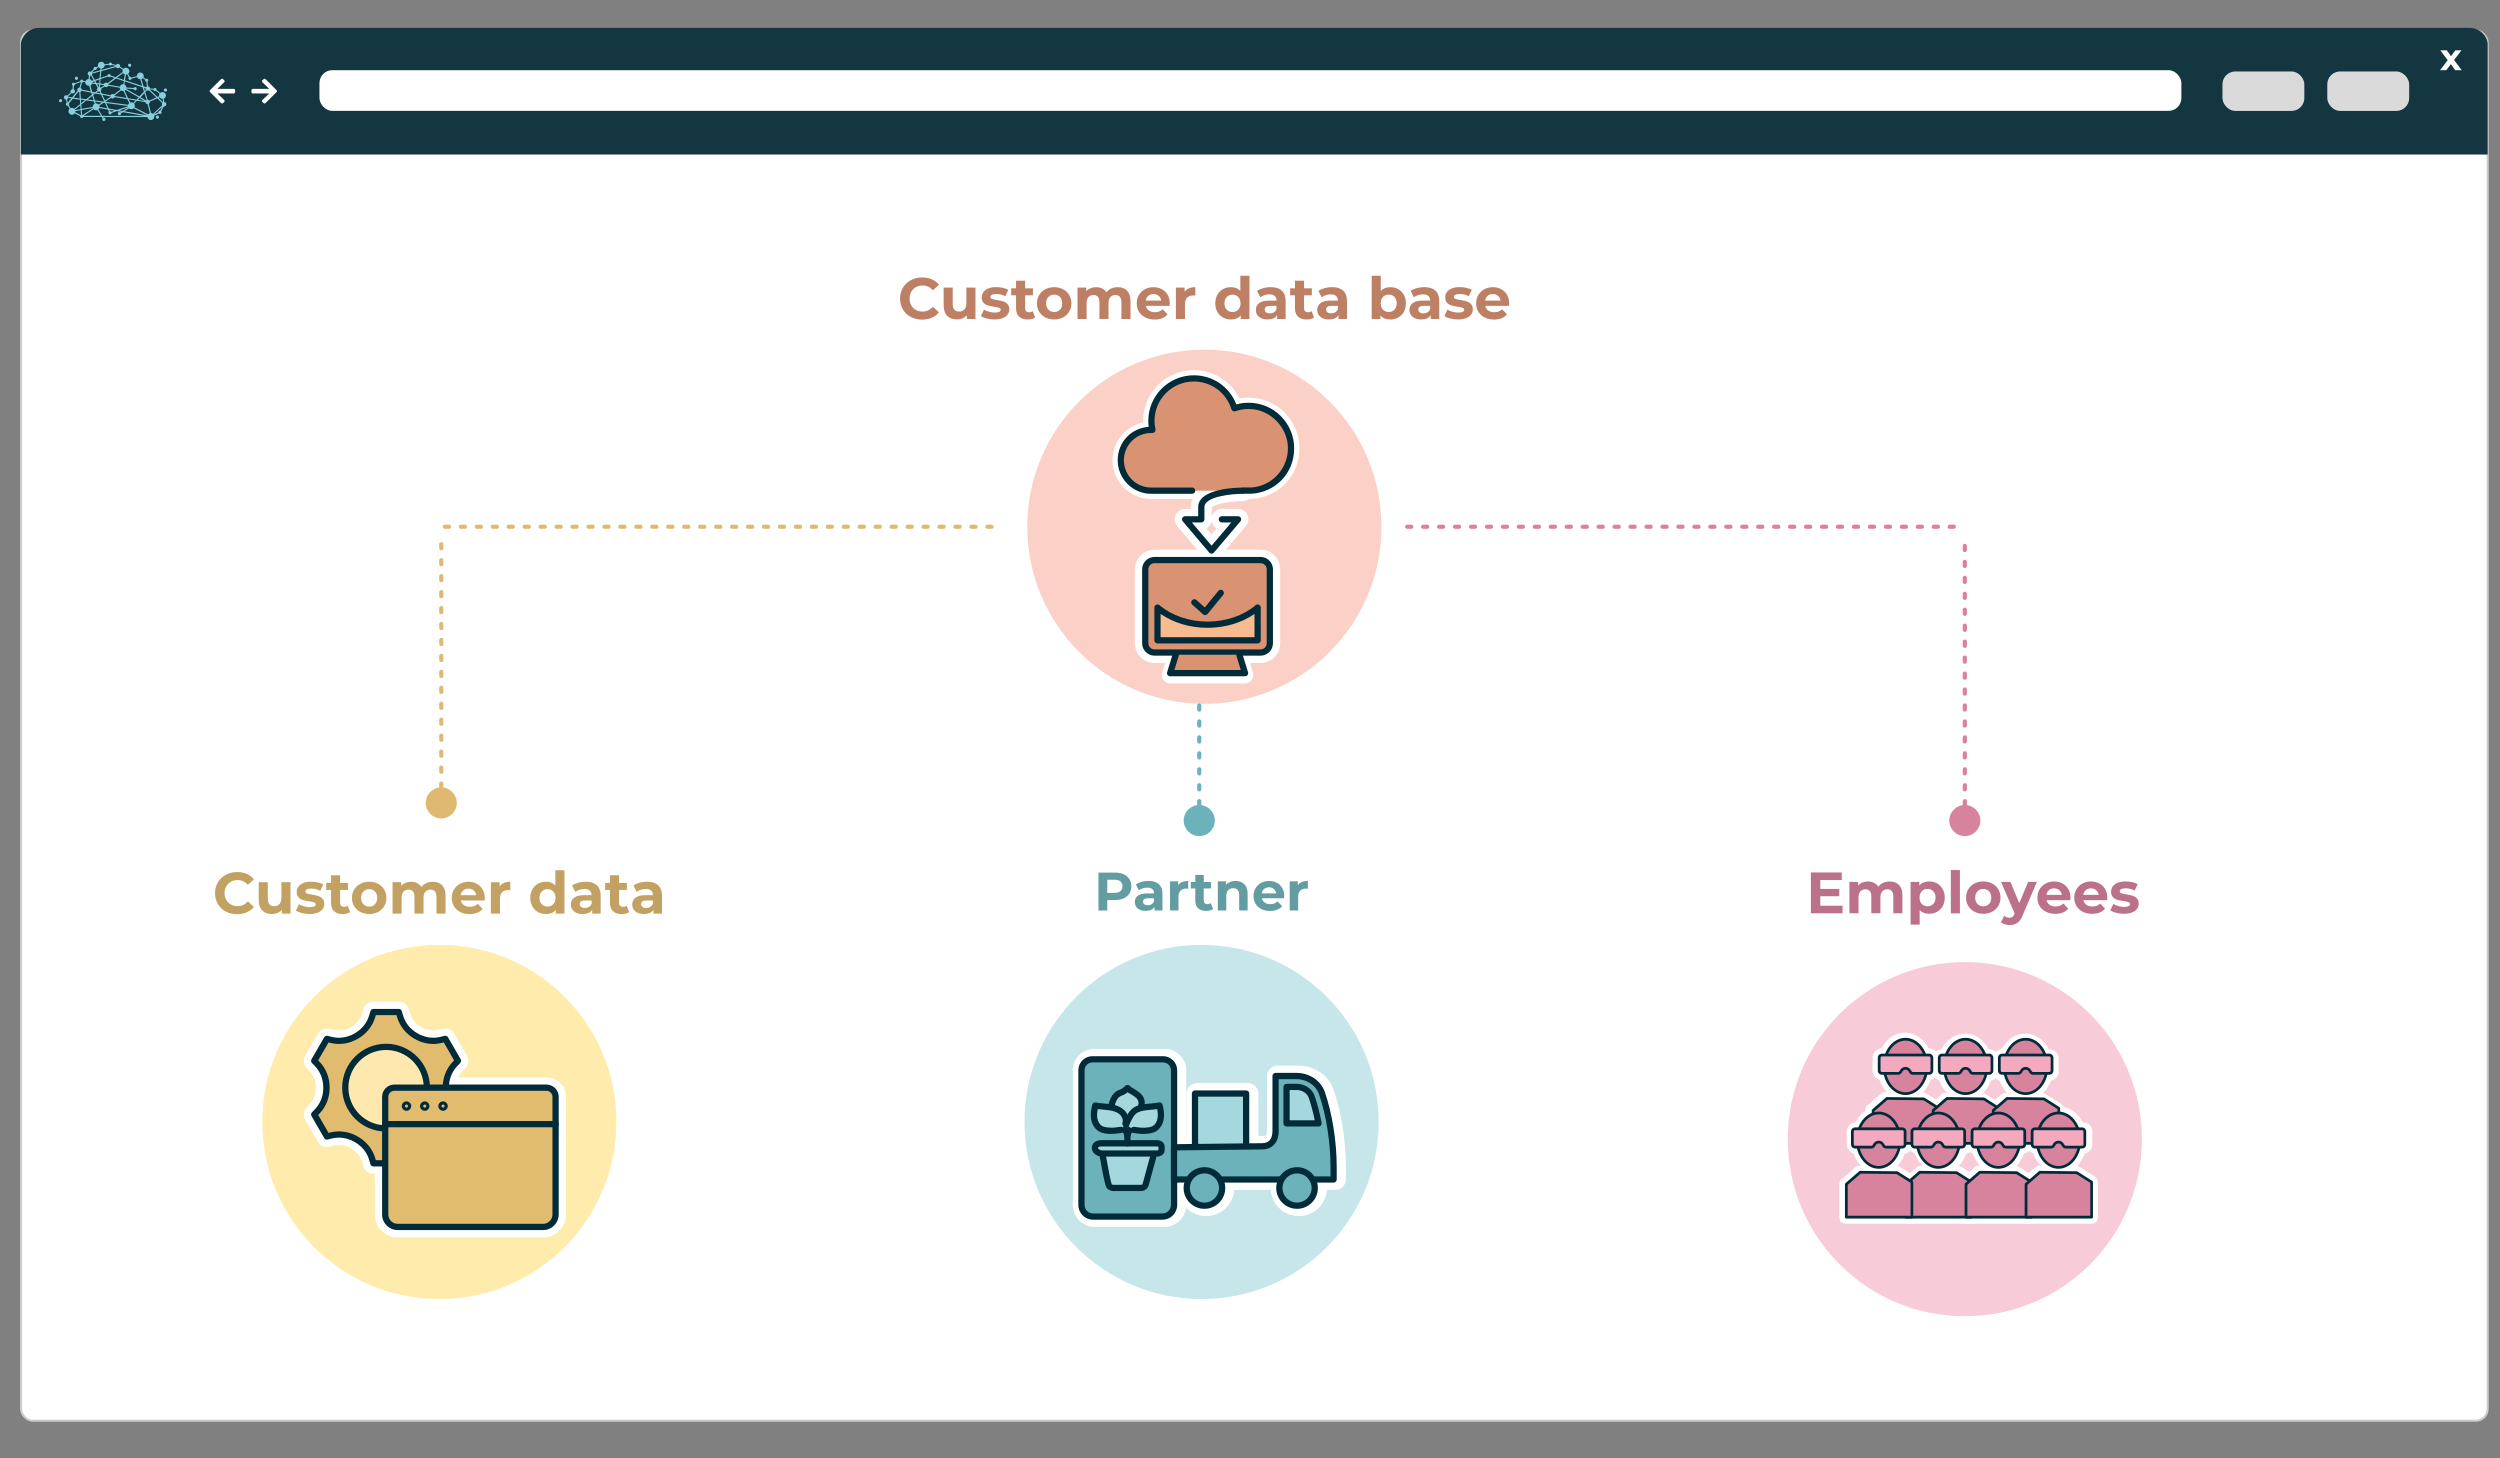 <?xml version="1.0" encoding="UTF-8"?><svg xmlns="http://www.w3.org/2000/svg" viewBox="0 0 600 350"><rect x="0" y="0" width="600" height="350" fill="#808080" stroke="none"/><defs><style>.cls-1{stroke:#cdcccc;stroke-miterlimit:10;stroke-width:.5px;}.cls-1,.cls-2{fill:#fff;}.cls-3{fill:#143640;}.cls-3,.cls-4,.cls-5,.cls-6,.cls-7,.cls-8,.cls-9,.cls-10,.cls-11,.cls-2,.cls-12,.cls-13,.cls-14,.cls-15,.cls-16,.cls-17,.cls-18,.cls-19,.cls-20,.cls-21,.cls-22,.cls-23,.cls-24{stroke-width:0px;}.cls-4{fill:#f8cbd8;}.cls-5{fill:#022b39;}.cls-6{fill:#bd8064;}.cls-7{fill:#ffebab;}.cls-8{fill:#d7839e;}.cls-9{fill:#dadada;}.cls-10{fill:#d99272;}.cls-11{fill:#e0b971;}.cls-12{fill:#a4d8de;}.cls-13{fill:#6bb2ba;}.cls-14{fill:#fad0c7;}.cls-15{fill:#88cedc;}.cls-16{fill:#f8ba8f;}.cls-17{fill:#c2a163;}.cls-18{fill:#d8839e;}.cls-19{fill:#e1bb6e;}.cls-20{fill:#c7e6e9;}.cls-21{fill:#639da1;}.cls-22{fill:#ba7189;}.cls-23{fill:#f4a9be;}.cls-24{fill:#ffe8ad;}</style></defs><g id="Hintergrund"><rect class="cls-1" x="5.05" y="7.33" width="591.99" height="333.64" rx="2.83" ry="2.83"/><path class="cls-3" d="m597.04,37.08V10.51c-.16-2.03-1.97-3.82-4.4-3.82H9.4c-3.02,0-4.4,2.68-4.4,3.93v26.46h592.04Z"/><rect class="cls-2" x="76.67" y="16.85" width="446.86" height="9.76" rx="3.07" ry="3.07"/><rect class="cls-9" x="558.55" y="17.15" width="19.65" height="9.47" rx="3.07" ry="3.07"/><rect class="cls-9" x="533.39" y="17.15" width="19.65" height="9.47" rx="3.07" ry="3.07"/><path class="cls-2" d="m589.25,16.85l-1.05-1.46-1.08,1.46h-1.51l1.84-2.4-1.77-2.37h1.55l1.01,1.39,1.04-1.39h1.47l-1.77,2.33,1.84,2.44h-1.57Z"/><path class="cls-2" d="m64.6,22.43c-.12,0-.19,0-.25,0-1.19,0-2.38,0-3.57,0-.33,0-.44-.11-.44-.44,0-.04,0-.09,0-.13,0-.45.08-.53.54-.53,1.16,0,2.32,0,3.48,0,.06,0,.13,0,.23,0-.05-.07-.08-.1-.11-.14-.48-.47-.97-.93-1.45-1.4-.23-.22-.23-.36,0-.58.43-.43.48-.43.92,0,.79.79,1.58,1.58,2.37,2.37.21.21.22.36,0,.57-.85.85-1.7,1.7-2.55,2.55-.19.19-.35.19-.55,0-.07-.07-.14-.13-.21-.2-.19-.19-.19-.35,0-.53.48-.47.97-.93,1.45-1.4.04-.04.08-.08.16-.16Z"/><path class="cls-2" d="m52.18,22.43c.12,0,.19,0,.25,0,1.19,0,2.38,0,3.57,0,.33,0,.44-.11.44-.44,0-.04,0-.09,0-.13,0-.45-.08-.53-.54-.53-1.16,0-2.32,0-3.48,0-.06,0-.13,0-.23,0,.05-.07.08-.1.11-.14.48-.47.97-.93,1.45-1.4.23-.22.23-.36,0-.58-.43-.43-.48-.43-.92,0-.79.79-1.58,1.58-2.37,2.37-.21.21-.22.36,0,.57.85.85,1.7,1.7,2.55,2.55.19.19.35.19.55,0,.07-.07.14-.13.21-.2.19-.19.19-.35,0-.53-.48-.47-.97-.93-1.45-1.4-.04-.04-.08-.08-.16-.16Z"/><path class="cls-15" d="m38.17,28.1c0-.22-.17-.39-.39-.39s-.39.17-.39.39c0,.21.17.39.39.39s.39-.17.39-.39m1.15-6.49c0,.22.17.39.39.39s.39-.17.39-.39c0-.22-.17-.39-.39-.39s-.39.17-.39.39m-8.6-5.95c0,.22.17.39.39.39s.39-.17.39-.39c0-.22-.17-.39-.39-.39s-.39.17-.39.39m-12.76,3.13c0,.22.17.39.39.39s.39-.17.39-.39-.17-.39-.39-.39-.39.17-.39.39m-1.86,5.03c.14-.07.24-.19.28-.33l.73.1-.82,1s-.03,0-.05-.01l-.14-.75m1.07-1.48c.08.05.19.09.29.09.3,0,.54-.24.54-.54,0-.23-.14-.42-.34-.5l.1-.84s.09-.03.13-.06c.1-.08.16-.19.16-.31l1.3-.48s.04.04.06.06l-.33,1.24s0,0,0,0c-.3,0-.54.24-.54.54,0,.09.02.17.06.24l-1.29,1.57-.92-.12s-.03-.09-.05-.13l.83-.75Zm2.51-2.51c.12-.01.22-.07.29-.18l.49.09s0,.01,0,.02c0,.46.37.83.83.83.03,0,.07,0,.1,0l.4,1.33-2.17-.42c-.01-.18-.12-.34-.27-.43l.33-1.24Zm1.97-1.67c.07,0,.13-.03.19-.05l.6,1.12-.43.14c-.1-.19-.27-.34-.48-.4l.12-.81Zm.4-.24c.05-.08.08-.17.09-.26l1.91-.53-.16,1.62-1.19.4-.65-1.22m.65-1.18s.11.04.16.04c.21,0,.39-.17.39-.39,0-.02,0-.03,0-.05l.42-.23c.11.15.27.25.45.3l-.04.43-1.99.55s-.01-.03-.02-.04l.64-.61Zm3.19,1.63c.07.09.18.14.3.14s.23-.06.3-.14l.99.33-1.69,1.23c-.09-.08-.21-.12-.34-.12-.22,0-.42.14-.5.33l-.91-.13.1-1.06,1.74-.58Zm-1.56-1.32l3.51-.97c.09.16.27.27.46.27.14,0,.28-.06.37-.15l.79.52c-.04.1-.07.21-.07.33,0,.08.01.16.03.23l-1.68,1.22-1.17-.39c0-.21-.18-.37-.39-.37s-.38.17-.39.37l-1.63.54.16-1.6Zm.06-.62c.41-.04.74-.37.75-.79l1.01-.11c.06.13.2.21.35.21.13,0,.25-.07.32-.17l.94.22s0,.01,0,.02c0,0,0,0,0,0l-3.41.94.03-.33Zm5.16,1.1c.1.14.24.24.4.3l-.22,1.33-1.67-.55,1.48-1.08m4.67,3.41l.32,1.05-1.09,1.14-3.17-1.83s.01-.04.02-.06l1.77.13c.05.16.2.28.37.28.22,0,.39-.17.39-.39,0-.22-.17-.39-.39-.39-.16,0-.29.09-.35.23l-1.75-.13c-.01-.32-.21-.6-.49-.73l.12-.72,4.26,1.42Zm-3.99-3.07c.1,0,.19-.02.28-.05l.41.7c-.07.07-.11.17-.11.27s.17.39.39.39c.2,0,.36-.15.39-.34l1.32-.35c.12.3.41.51.75.51l.48,1.61-4.12-1.37.22-1.38Zm3.69,1.1c.13-.04.25-.12.35-.22l.55.38s0,.05,0,.08c0,.18.13.34.3.38l.15,1.13c-.09.04-.17.11-.22.19l-.58-.19-.53-1.75m1.29,2.71c.08.04.17.07.26.07.1,0,.2-.03.28-.08l1.76,1.7-1.67.73c-.1-.12-.25-.21-.42-.21,0,0-.01,0-.02,0l-.55-1.83.36-.38m.73-.21s.01-.03.02-.04l.84.1c.04.17.19.3.38.3.07,0,.14-.02.2-.06l.88.69c-.07.12-.11.26-.11.41,0,.07.01.14.03.21l-.4.17-1.84-1.78m2.36,1.86c.15.22.4.37.69.37,0,0,.01,0,.02,0l.13.79s-.03.01-.04.02l-1.09-1.05.3-.13m.11,3.2s-.03,0-.05,0c-.22,0-.39.17-.39.39,0,.01,0,.02,0,.03l-.99.47,1.93-1.83-.5.95Zm-1.7.76c-.14-.11-.31-.18-.49-.18l-.54-2.21c.17-.09.28-.27.28-.47,0-.03,0-.05,0-.08l1.78-.77,1.17,1.13c-.04.08-.07.17-.07.26,0,.09.02.18.07.26l-2.19,2.07Zm-.77-.15c-.17.05-.31.16-.42.3l-3.27-1.71c.06-.11.09-.24.09-.37,0-.19-.06-.36-.17-.49l.68-.71,2.03.33c.03.27.25.48.53.49l.53,2.18m-6.11-.48l1.14-.68c.14.12.33.2.54.2.22,0,.42-.09.57-.23l3.17,1.66-5.42-.95Zm-5.29,1.1l-.95-1.52c.1-.09.18-.21.23-.34l2.06.36.24.51c-.13.13-.15.35-.03.5.13.17.37.21.54.08.1-.07.15-.18.16-.3l1.27-.42,1.01.18-.2.12c-.07-.05-.15-.08-.24-.08-.22,0-.39.17-.39.39,0,.22.17.39.39.39s.39-.17.39-.39c0-.02,0-.05,0-.07l.47-.28,5.04.88h-9.98Zm-4.5,0l2.4-1.58c.15.16.37.26.61.26.11,0,.22-.02.31-.06l.86,1.38h-4.18Zm-.23-.18s-.08-.05-.12-.06l-.09-1.16,2.67-.47s.01.04.02.06l-2.48,1.63Zm-.23-1.49l-.08-1.06,1.22-.97,1.79.24.17.58c-.27.14-.46.42-.46.74,0,0,0,0,0,0l-2.64.47Zm-.17-2.2l.93.12-.87.69-.06-.81Zm.01,3.65s-.05.02-.07.04c0,0,0,0,0,0l-1.33-.69c.03-.08.04-.17.04-.26,0,0,0,0,0,0l1.27-.22.09,1.13m2.61-4.86l-1.38,1.09-1.26-.17-.12-1.58c.14-.05.25-.15.31-.27l2.31.45.14.48Zm1.75-2.72l-.67-.09-.26-.49,1.03-.34-.09.92Zm-.51.21l.49.07-.06.65s-.03,0-.04,0l-.39-.72Zm.8,2.18l-.93-.18.37-.29c.08.05.18.08.28.08.03,0,.07,0,.1,0l.19.4Zm.08-1.33c-.05-.05-.11-.08-.18-.11l.06-.64.9.13s.01.07.02.1l-.81.52Zm4.55.01c0,.16.06.3.14.43l-1.5,1.17c-.09-.07-.2-.11-.33-.11-.21,0-.4.12-.48.3l-2.13-.41-.27-.58c.12-.1.19-.25.19-.41,0-.06,0-.11-.03-.17l.81-.52c.1.09.22.14.36.14.22,0,.4-.13.49-.32l2.74.47Zm.89-.86s-.05,0-.07,0c-.37,0-.69.25-.79.59l-2.73-.47c0-.05-.02-.1-.03-.15l1.85-1.34,1.9.63-.12.74Zm.82,3.3l-2.86-.46c0-.06-.02-.11-.04-.16l1.52-1.19c.14.1.31.16.49.16.03,0,.07,0,.1,0l.79,1.65Zm.47.35l1.65.27-.55.57c-.13-.09-.29-.14-.46-.14-.1,0-.2.02-.28.05l-.36-.75Zm.12.89c-.12.1-.22.24-.27.4l-5.4-.71-.03-.06,1.35-.88c.1.09.22.14.36.14.22,0,.41-.13.49-.32l3.05.5.45.94m-.21,1.02s.01.02.02.03l-1.37.83-.81-.14,2.17-.71Zm-6.34-1.18l-.78.5c-.15-.16-.37-.27-.61-.27-.04,0-.07,0-.1,0l-.14-.46,1.63.22Zm.1-1.84l1.93.37s.01.09.03.13l-1.32.85-.64-1.36Zm-2.19.07l.5-.39,1.36.26.74,1.58-.15.09-2.07-.27-.38-1.27Zm-.16-.52l.3.06-.23.18-.07-.24Zm.24,1.75l-1.4-.19,1.09-.86.31,1.04Zm1.45,1.61c0-.12-.02-.23-.07-.33l1.05-.68.28.04.61,1.3-1.87-.33s0,0,0,0m3.61.91l-.78.26c-.08-.1-.21-.15-.33-.14l-.16-.33,1.27.22Zm-1.41-.52l-.62-1.32,5.23.69s0,.06,0,.09l-2.66.87-1.97-.34Zm6.68-2.15l-2.03-.33-.85-1.79c.1-.05.19-.12.26-.21l3.11,1.8-.5.52Zm1.95.32l-1.62-.26.41-.43,1.2.7Zm-.07-1.88l.51,1.68s-.07.05-.1.08l-1.34-.78.94-.98Zm.3-1.08c0,.1.03.2.08.28l-.26.27-.22-.71.39.13s0,.02,0,.03m-12.82-1.47s0-.07,0-.1l.47-.16.19.35-.65-.09m.81.39l.48.9c-.11.1-.17.24-.17.39,0,.09.02.18.07.26l-.53.42-.67-.13-.44-1.47c.2-.1.35-.28.42-.49l.85.12Zm-4.91,6.24s-.03-.08-.05-.12l1.28-1.01.07.9-1.3.23m-.38-2.99l1.15-1.41c.06.04.13.07.2.08l.12,1.52-1.47-.19Zm.15,2.65c-.15-.13-.34-.21-.55-.21-.11,0-.22.02-.31.06l-.43-.7c.08-.12.09-.28.02-.41l.93-1.13,1.7.22.08,1.05-1.43,1.12Zm-2.46-2.69c0,.28.22.52.5.54l.14.74s-.03.02-.04.03c-.17.13-.21.37-.08.54.1.13.26.18.41.15l.43.69c-.17.15-.28.37-.28.62,0,.46.37.83.83.83.27,0,.51-.13.66-.33l1.31.68c-.02.1,0,.21.07.3.13.17.37.21.54.08.06-.05.11-.11.13-.18h4.44s.2.33.2.33c-.1.13-.11.33,0,.47.13.17.37.21.54.08.17-.13.21-.37.08-.54-.09-.13-.25-.18-.39-.15l-.11-.18h10.65c.05.41.4.73.82.73.46,0,.83-.37.83-.83,0-.08-.01-.15-.03-.22l1.11-.52c.07.07.17.11.27.11.22,0,.39-.17.39-.39,0-.1-.04-.19-.1-.26l.62-1.16s.06,0,.09,0c.3,0,.54-.24.54-.54,0-.29-.22-.52-.51-.54l-.13-.79c.31-.12.54-.42.54-.77,0-.46-.37-.83-.83-.83-.21,0-.4.08-.55.21l-.89-.69s.02-.08.02-.12c0-.22-.17-.39-.39-.39-.15,0-.28.08-.35.21l-.83-.1c-.02-.26-.23-.47-.49-.49l-.14-1.12c.12-.07.21-.2.21-.34,0-.22-.17-.39-.39-.39-.09,0-.17.03-.23.08l-.54-.38c.05-.1.07-.22.07-.34,0-.46-.37-.83-.83-.83s-.83.37-.83.83c0,.01,0,.03,0,.04l-1.32.35c-.07-.1-.19-.17-.32-.17,0,0-.02,0-.03,0l-.42-.72c.19-.15.3-.38.3-.64,0-.46-.37-.83-.83-.83-.24,0-.46.1-.61.27l-.79-.52s.02-.1.02-.15c0-.3-.24-.54-.54-.54-.19,0-.36.1-.46.26l-.96-.22c-.02-.19-.19-.34-.39-.34-.18,0-.33.12-.38.29l-1.01.11c-.1-.34-.42-.59-.79-.59-.46,0-.83.37-.83.83,0,.09.02.18.04.26l-.42.23c-.07-.06-.16-.1-.26-.1-.22,0-.39.17-.39.39,0,.06.01.11.03.16l-.64.61c-.08-.04-.17-.07-.26-.07-.3,0-.54.24-.54.54,0,.22.13.41.32.49l-.12.82c-.34.01-.63.23-.75.53l-.48-.09c-.02-.12-.09-.23-.21-.29-.19-.1-.43-.02-.52.18-.03.06-.04.12-.04.18l-1.3.48c-.13-.15-.36-.18-.53-.06-.17.13-.21.37-.08.54.04.05.08.09.14.12l-.1.84c-.26.04-.46.26-.46.53,0,.09.02.17.06.25l-.83.75c-.08-.06-.19-.09-.29-.09-.3,0-.54.24-.54.54m-1,.46c-.17.13-.21.37-.08.54.13.17.37.21.54.08.17-.13.21-.37.08-.54-.13-.17-.37-.21-.54-.08"/></g><g id="Ebene_2"><circle class="cls-20" cx="288.38" cy="269.27" r="42.5"/><path class="cls-2" d="m297.12,273.6c-.32,0-.64-.12-.88-.37l-7.52-7.52c-.49-.49-.49-1.28,0-1.77s1.28-.49,1.77,0l7.52,7.52c.49.49.49,1.28,0,1.77-.24.24-.56.37-.88.37Z"/><path class="cls-2" d="m289.61,273.6c-.32,0-.64-.12-.88-.37-.49-.49-.49-1.28,0-1.77l2.1-2.1c.49-.49,1.28-.49,1.77,0,.49.49.49,1.28,0,1.77l-2.1,2.1c-.24.24-.56.37-.88.37Z"/><path class="cls-2" d="m295.02,268.18c-.32,0-.64-.12-.88-.37-.49-.49-.49-1.28,0-1.77l2.1-2.1c.49-.49,1.28-.49,1.77,0s.49,1.28,0,1.77l-2.1,2.1c-.24.24-.56.37-.88.37Z"/><path class="cls-2" d="m279.55,254.24c1.46,0,2.64,1.18,2.64,2.63v18.47l21.18-.24c1.76,0,3.2-1.07,3.2-3.71v-13.15h5.12c2.42,0,5.02,1.44,5.99,4.06,1.86,5.4,2.81,12.01,2.81,17.72v3.05h-5.06c.34.61.53,1.31.53,2.05,0,2.34-1.91,4.25-4.25,4.25s-4.25-1.91-4.25-4.25c0-.74.19-1.44.52-2.05h-14.77c.33.61.52,1.31.52,2.05,0,2.34-1.9,4.25-4.25,4.25s-4.25-1.91-4.25-4.25c0-.74.19-1.44.52-2.05h-3.56v6.13c0,1.54-1.24,2.78-2.78,2.78h-16.66c-1.54,0-2.78-1.24-2.78-2.78v-32.33c0-1.45,1.18-2.63,2.64-2.63h16.94m0-2.5h-16.94c-2.83,0-5.14,2.3-5.14,5.13v32.33c0,2.91,2.37,5.28,5.28,5.28h16.66c2.7,0,4.93-2.03,5.24-4.65,1.23,1.26,2.94,2.04,4.83,2.04,3.57,0,6.5-2.79,6.74-6.3h8.76c.23,3.51,3.16,6.3,6.74,6.3s6.5-2.79,6.74-6.3h2.04c1.38,0,2.5-1.12,2.5-2.5v-3.05c0-6.34-1.07-13.1-2.95-18.53,0-.02-.01-.04-.02-.05-1.26-3.4-4.61-5.69-8.33-5.69h-5.12c-1.38,0-2.5,1.12-2.5,2.5v13.15c0,1.21-.32,1.21-.7,1.21l-18.68.21v-15.94c0-2.83-2.31-5.13-5.14-5.13h0Z"/><path class="cls-2" d="m299.5,262.45v12.27h-12.27v-12.27h12.27m0-2.5h-12.27c-1.38,0-2.5,1.12-2.5,2.5v12.27c0,1.38,1.12,2.5,2.5,2.5h12.27c1.38,0,2.5-1.12,2.5-2.5v-12.27c0-1.38-1.12-2.5-2.5-2.5h0Z"/><path class="cls-13" d="m278.99,291.98h-16.66c-1.54,0-2.78-1.24-2.78-2.78v-32.33c0-1.46,1.18-2.64,2.64-2.64h16.95c1.46,0,2.64,1.18,2.64,2.64v32.33c0,1.54-1.24,2.78-2.78,2.78Z"/><path class="cls-5" d="m278.99,292.73h-16.66c-1.95,0-3.53-1.58-3.53-3.53v-32.33c0-1.87,1.52-3.39,3.39-3.39h16.95c1.87,0,3.39,1.52,3.39,3.39v32.33c0,1.95-1.58,3.53-3.53,3.53Zm-16.8-37.75c-1.04,0-1.89.85-1.89,1.89v32.33c0,1.12.91,2.03,2.03,2.03h16.66c1.12,0,2.03-.91,2.03-2.03v-32.33c0-1.04-.85-1.89-1.89-1.89h-16.95Z"/><circle class="cls-4" cx="471.56" cy="273.4" r="42.5"/><path class="cls-2" d="m466.22,275.65h-18.25v-9.71l4.1-3.57,9.68.11,4.46,2.83v10.34Zm-15.75-2.5h13.25v-6.47l-2.7-1.71-8.02-.09-2.53,2.2v6.07Z"/><path class="cls-2" d="m464.97,275.98h-15.75c-.87,0-1.58-.71-1.58-1.58v-7.89c0-.46.2-.9.55-1.2l3.31-2.88c.27-.24.61-.37.98-.39l8.92.1c.3,0,.59.09.83.25l3.58,2.27c.46.3.74.79.74,1.34v8.4c0,.87-.71,1.58-1.58,1.58Zm-14.17-3.16h12.58v-5.95l-2.47-1.57-7.79-.09-2.32,2.02v5.59Z"/><path class="cls-2" d="m457.21,263.71c-3.52,0-6.38-3.49-6.38-7.78s2.86-7.78,6.38-7.78,6.38,3.49,6.38,7.78-2.86,7.78-6.38,7.78Zm0-13.05c-2.14,0-3.88,2.37-3.88,5.28s1.74,5.28,3.88,5.28,3.88-2.37,3.88-5.28-1.74-5.28-3.88-5.28Z"/><path class="cls-2" d="m457.21,264.04c-3.7,0-6.71-3.64-6.71-8.11s3.01-8.11,6.71-8.11,6.71,3.64,6.71,8.11-3.01,8.11-6.71,8.11Zm0-13.05c-1.92,0-3.55,2.26-3.55,4.95s1.62,4.95,3.55,4.95,3.55-2.26,3.55-4.95-1.62-4.95-3.55-4.95Z"/><path class="cls-2" d="m462.99,258.85h-3.92c-.68,0-1.32-.37-1.66-.96l-.09-.16-.1.17c-.34.59-.98.95-1.66.95h-3.92c-1.05,0-1.9-.85-1.9-1.9v-3.1c0-1.05.85-1.9,1.9-1.9h11.35c1.05,0,1.9.85,1.9,1.9v3.1c0,1.05-.85,1.9-1.9,1.9Zm-7.93-2.21s0,0,0,0h0Zm4.51,0h0s0,0,0,0Zm-.17-.28h2.98v-1.89h-10.14v1.89l3-.03c.43-.73,1.22-1.19,2.07-1.19s1.64.46,2.07,1.19l.02.03Z"/><path class="cls-2" d="m462.99,259.19h-3.92c-.69,0-1.33-.32-1.75-.84-.42.52-1.07.84-1.75.84h-3.92c-1.23,0-2.23-1-2.23-2.23v-3.1c0-1.23,1-2.23,2.23-2.23h11.35c1.23,0,2.23,1,2.23,2.23v3.1c0,1.23-1,2.23-2.23,2.23Zm-8.21-2.71s0,0,0,0h0Zm5.08,0h0s0,0,0,0Zm-.27-.44h2.47v-1.23h-9.48v1.23h2.47c.5-.76,1.36-1.22,2.27-1.22s1.77.46,2.27,1.22Z"/><path class="cls-2" d="m480.63,275.88h-18.25v-9.71l4.1-3.57,9.68.11,4.47,2.83v10.34Zm-15.75-2.5h13.25v-6.47l-2.7-1.71-8.02-.09-2.53,2.2v6.07Z"/><path class="cls-2" d="m479.38,276.21h-15.75c-.87,0-1.58-.71-1.58-1.58v-7.89c0-.46.2-.9.55-1.2l3.31-2.88c.27-.24.61-.37.99-.39l8.92.1c.3,0,.59.09.83.25l3.58,2.27c.46.29.74.79.74,1.33v8.4c0,.87-.71,1.58-1.58,1.58Zm-14.17-3.16h12.58v-5.95l-2.47-1.57-7.79-.09-2.32,2.02v5.59Z"/><path class="cls-2" d="m471.63,263.94c-3.52,0-6.38-3.49-6.38-7.78s2.86-7.78,6.38-7.78,6.38,3.49,6.38,7.78-2.86,7.78-6.38,7.78Zm0-13.05c-2.14,0-3.88,2.37-3.88,5.28s1.74,5.28,3.88,5.28,3.88-2.37,3.88-5.28-1.74-5.28-3.88-5.28Z"/><path class="cls-2" d="m471.63,264.27c-3.7,0-6.71-3.64-6.71-8.11s3.01-8.11,6.71-8.11,6.71,3.64,6.71,8.11-3.01,8.11-6.71,8.11Zm0-13.05c-1.92,0-3.55,2.26-3.55,4.95s1.62,4.95,3.55,4.95,3.55-2.26,3.55-4.95-1.62-4.95-3.55-4.95Z"/><path class="cls-2" d="m477.41,259.08h-3.92c-.68,0-1.32-.37-1.66-.95l-.09-.16-.1.17c-.34.59-.98.95-1.66.95h-3.92c-1.04,0-1.9-.85-1.9-1.9v-3.1c0-1.05.85-1.9,1.9-1.9h11.35c1.05,0,1.9.85,1.9,1.9v3.1c0,1.05-.85,1.9-1.9,1.9Zm-7.93-2.21s0,0,0,0h0Zm4.34-.29h2.98v-1.89h-10.14v1.89l3-.03c.43-.73,1.22-1.19,2.07-1.19s1.64.46,2.07,1.19l.02.03Z"/><path class="cls-2" d="m477.41,259.41h-3.92c-.68,0-1.33-.32-1.75-.84-.42.53-1.07.84-1.75.84h-3.92c-1.23,0-2.23-1-2.23-2.23v-3.1c0-1.23,1-2.23,2.23-2.23h11.35c1.23,0,2.23,1,2.23,2.23v3.1c0,1.23-1,2.23-2.23,2.23Zm-3.13-2.71h0s0,0,0,0Zm-.27-.45h2.47v-1.23h-9.48v1.23h2.47c.5-.76,1.36-1.22,2.27-1.22s1.77.46,2.27,1.22Z"/><path class="cls-2" d="m495.05,275.88h-18.25v-9.71l4.1-3.57,9.68.11,4.46,2.83v10.34Zm-15.75-2.5h13.25v-6.47l-2.7-1.71-8.02-.09-2.53,2.2v6.07Z"/><path class="cls-2" d="m493.8,276.21h-15.75c-.87,0-1.58-.71-1.58-1.58v-7.89c0-.46.2-.9.55-1.2l3.31-2.88c.27-.24.61-.37.99-.39l8.92.1c.3,0,.59.09.83.25l3.58,2.27c.46.29.73.79.73,1.33v8.4c0,.87-.71,1.58-1.58,1.58Zm-14.16-3.16h12.58v-5.95l-2.47-1.57-7.8-.09-2.32,2.02v5.59Z"/><path class="cls-2" d="m486.05,263.94c-3.52,0-6.38-3.49-6.38-7.78s2.86-7.78,6.38-7.78,6.38,3.49,6.38,7.78-2.86,7.78-6.38,7.78Zm0-13.05c-2.14,0-3.88,2.37-3.88,5.28s1.74,5.28,3.88,5.28,3.88-2.37,3.88-5.28-1.74-5.28-3.88-5.28Z"/><path class="cls-2" d="m486.05,264.27c-3.7,0-6.71-3.64-6.71-8.11s3.01-8.11,6.71-8.11,6.71,3.64,6.71,8.11-3.01,8.11-6.71,8.11Zm0-13.05c-1.92,0-3.55,2.26-3.55,4.95s1.62,4.95,3.55,4.95,3.55-2.26,3.55-4.95-1.62-4.95-3.55-4.95Z"/><path class="cls-2" d="m491.83,259.08h-3.92c-.68,0-1.32-.37-1.66-.95l-.1-.16-.09.16c-.34.59-.98.96-1.66.96h-3.92c-1.05,0-1.9-.85-1.9-1.9v-3.1c0-1.05.85-1.9,1.9-1.9h11.35c1.05,0,1.9.85,1.9,1.9v3.1c0,1.05-.85,1.9-1.9,1.9Zm-3.42-2.21h0s0,0,0,0Zm-.17-.29h2.98v-1.89h-10.14v1.89l3-.03c.43-.74,1.22-1.19,2.07-1.19s1.64.46,2.07,1.19l.02.03Z"/><path class="cls-2" d="m491.83,259.41h-3.92c-.68,0-1.33-.32-1.75-.84-.42.53-1.07.84-1.75.84h-3.92c-1.23,0-2.23-1-2.23-2.23v-3.1c0-1.23,1-2.23,2.23-2.23h11.35c1.23,0,2.23,1,2.23,2.23v3.1c0,1.23-1,2.23-2.23,2.23Zm-3.14-2.72h0s0,0,0,0Zm-.27-.44h2.47v-1.23h-9.48v1.23h2.47c.51-.76,1.36-1.22,2.27-1.22s1.77.46,2.27,1.22Z"/><path class="cls-2" d="m460.01,293.36h-18.25v-9.71l4.1-3.57,9.68.11,4.47,2.83v10.34Zm-15.75-2.5h13.25v-6.47l-2.7-1.71-8.02-.09-2.53,2.2v6.07Z"/><path class="cls-2" d="m458.76,293.69h-15.75c-.87,0-1.58-.71-1.58-1.58v-7.89c0-.46.2-.9.55-1.2l3.31-2.88c.27-.24.61-.37.99-.39l8.92.1c.29,0,.58.09.82.24l3.59,2.28c.46.3.73.79.73,1.34v8.4c0,.87-.71,1.58-1.58,1.58Zm-14.17-3.16h12.58v-5.95l-2.47-1.57-7.8-.09-2.32,2.02v5.59Z"/><path class="cls-2" d="m451.01,281.42c-3.52,0-6.38-3.49-6.38-7.78s2.86-7.78,6.38-7.78,6.38,3.49,6.38,7.78-2.86,7.78-6.38,7.78Zm0-13.05c-2.14,0-3.88,2.37-3.88,5.28s1.74,5.28,3.88,5.28,3.88-2.37,3.88-5.28-1.74-5.28-3.88-5.28Z"/><path class="cls-2" d="m451.01,281.75c-3.7,0-6.71-3.64-6.71-8.11s3.01-8.11,6.71-8.11,6.71,3.64,6.71,8.11-3.01,8.11-6.71,8.11Zm0-13.05c-1.92,0-3.55,2.26-3.55,4.95s1.62,4.95,3.55,4.95,3.55-2.26,3.55-4.95-1.62-4.95-3.55-4.95Z"/><path class="cls-2" d="m456.79,276.56h-3.92c-.68,0-1.32-.37-1.66-.95l-.09-.16-.1.16c-.34.59-.98.95-1.66.95h-3.92c-1.04,0-1.9-.85-1.9-1.9v-3.1c0-1.05.85-1.9,1.9-1.9h11.35c1.05,0,1.9.85,1.9,1.9v3.1c0,1.05-.85,1.9-1.9,1.9Zm-3.59-2.5h2.98v-1.89h-10.14v1.89l3-.03c.43-.73,1.22-1.19,2.07-1.19s1.64.45,2.07,1.19l.02.03Z"/><path class="cls-2" d="m456.79,276.89h-3.92c-.68,0-1.33-.32-1.75-.84-.42.53-1.07.84-1.75.84h-3.92c-1.23,0-2.23-1-2.23-2.23v-3.1c0-1.23,1-2.23,2.23-2.23h11.35c1.23,0,2.23,1,2.23,2.23v3.1c0,1.23-1,2.23-2.23,2.23Zm-6.05-1.43s0,0,0,0h0Zm2.65-1.73h2.47v-1.23h-9.48v1.23h2.47c.5-.76,1.36-1.22,2.27-1.22s1.77.46,2.27,1.22Z"/><path class="cls-2" d="m474.75,293.36h-18.25v-9.71l4.1-3.57,9.68.11,4.47,2.83v10.34Zm-15.75-2.5h13.25v-6.47l-2.7-1.71-8.02-.09-2.53,2.2v6.07Z"/><path class="cls-2" d="m473.5,293.69h-15.75c-.87,0-1.58-.71-1.58-1.58v-7.89c0-.46.2-.9.55-1.2l3.31-2.88c.27-.24.61-.37.98-.39l8.92.1c.29,0,.58.09.82.24l3.59,2.28c.46.3.74.79.74,1.34v8.4c0,.87-.71,1.58-1.58,1.58Zm-14.17-3.16h12.58v-5.95l-2.47-1.57-7.79-.09-2.32,2.02v5.59Z"/><path class="cls-2" d="m465.75,281.42c-3.52,0-6.38-3.49-6.38-7.78s2.86-7.78,6.38-7.78,6.38,3.49,6.38,7.78-2.86,7.78-6.38,7.78Zm0-13.05c-2.14,0-3.88,2.37-3.88,5.28s1.74,5.28,3.88,5.28,3.88-2.37,3.88-5.28-1.74-5.28-3.88-5.28Z"/><path class="cls-2" d="m465.75,281.75c-3.7,0-6.71-3.64-6.71-8.11s3.01-8.11,6.71-8.11,6.71,3.64,6.71,8.11-3.01,8.11-6.71,8.11Zm0-13.05c-1.92,0-3.55,2.26-3.55,4.95s1.62,4.95,3.55,4.95,3.55-2.26,3.55-4.95-1.62-4.95-3.55-4.95Z"/><path class="cls-2" d="m471.53,276.56h-3.92c-.68,0-1.32-.37-1.66-.95l-.09-.16-.1.16c-.34.59-.98.95-1.66.95h-3.92c-1.05,0-1.9-.85-1.9-1.9v-3.1c0-1.05.85-1.9,1.9-1.9h11.35c1.05,0,1.9.85,1.9,1.9v3.1c0,1.05-.85,1.9-1.9,1.9Zm-3.59-2.5h2.98v-1.89h-10.14v1.89l3-.03c.43-.73,1.22-1.19,2.07-1.19s1.64.46,2.07,1.19l.02.03Z"/><path class="cls-2" d="m471.53,276.89h-3.92c-.68,0-1.33-.32-1.75-.84-.42.52-1.07.84-1.75.84h-3.92c-1.23,0-2.23-1-2.23-2.23v-3.1c0-1.23,1-2.23,2.23-2.23h11.35c1.23,0,2.23,1,2.23,2.23v3.1c0,1.23-1,2.23-2.23,2.23Zm-3.14-2.72h0s0,0,0,0Zm-.26-.44h2.47v-1.23h-9.48v1.23h2.47c.5-.76,1.36-1.22,2.27-1.22s1.77.46,2.27,1.22Z"/><path class="cls-2" d="m488.62,293.36h-18.25v-9.71l4.1-3.57,9.68.11,4.46,2.83v10.34Zm-15.75-2.5h13.25v-6.47l-2.7-1.71-8.02-.09-2.53,2.2v6.07Z"/><path class="cls-2" d="m487.37,293.69h-15.75c-.87,0-1.58-.71-1.58-1.58v-7.89c0-.46.2-.9.55-1.2l3.31-2.88c.27-.24.61-.37.99-.39l8.92.1c.29,0,.58.09.82.24l3.59,2.28c.46.3.73.79.73,1.34v8.4c0,.87-.71,1.58-1.58,1.58Zm-14.16-3.16h12.58v-5.95l-2.47-1.57-7.8-.09-2.32,2.02v5.59Z"/><path class="cls-2" d="m479.62,281.42c-3.52,0-6.38-3.49-6.38-7.78s2.86-7.78,6.38-7.78,6.38,3.49,6.38,7.78-2.86,7.78-6.38,7.78Zm0-13.05c-2.14,0-3.88,2.37-3.88,5.28s1.74,5.28,3.88,5.28,3.88-2.37,3.88-5.28-1.74-5.28-3.88-5.28Z"/><path class="cls-2" d="m479.62,281.75c-3.7,0-6.71-3.64-6.71-8.11s3.01-8.11,6.71-8.11,6.71,3.64,6.71,8.11-3.01,8.11-6.71,8.11Zm0-13.05c-1.92,0-3.55,2.26-3.55,4.95s1.62,4.95,3.55,4.95,3.55-2.26,3.55-4.95-1.62-4.95-3.55-4.95Z"/><path class="cls-2" d="m485.4,276.56h-3.92c-.68,0-1.32-.37-1.66-.95l-.1-.16-.09.16c-.34.59-.98.96-1.66.96h-3.92c-1.05,0-1.9-.85-1.9-1.9v-3.1c0-1.05.85-1.9,1.9-1.9h11.35c1.05,0,1.9.85,1.9,1.9v3.1c0,1.05-.85,1.9-1.9,1.9Zm-3.59-2.5h2.98v-1.89h-10.14v1.89l3-.03c.43-.74,1.22-1.19,2.07-1.19s1.64.46,2.07,1.19l.02.03Z"/><path class="cls-2" d="m485.4,276.89h-3.92c-.68,0-1.33-.32-1.75-.84-.42.53-1.07.84-1.75.84h-3.92c-1.23,0-2.23-1-2.23-2.23v-3.1c0-1.23,1-2.23,2.23-2.23h11.35c1.23,0,2.23,1,2.23,2.23v3.1c0,1.23-1,2.23-2.23,2.23Zm-3.13-2.71h0s0,0,0,0Zm-.27-.45h2.47v-1.23h-9.48v1.23h2.47c.51-.76,1.36-1.22,2.27-1.22s1.77.46,2.27,1.22Z"/><path class="cls-2" d="m503.15,293.36h-18.25v-9.71l4.1-3.57,9.68.11,4.46,2.83v10.34Zm-15.75-2.5h13.25v-6.47l-2.7-1.71-8.02-.09-2.53,2.2v6.07Z"/><path class="cls-2" d="m501.9,293.69h-15.75c-.87,0-1.58-.71-1.58-1.58v-7.89c0-.46.2-.9.55-1.2l3.31-2.88c.27-.24.61-.37.99-.39l8.92.1c.29,0,.58.09.82.24l3.59,2.28c.46.3.74.79.74,1.34v8.4c0,.87-.71,1.58-1.58,1.58Zm-14.17-3.16h12.58v-5.95l-2.47-1.57-7.79-.09-2.32,2.02v5.59Z"/><path class="cls-2" d="m494.14,281.42c-3.52,0-6.38-3.49-6.38-7.78s2.86-7.78,6.38-7.78,6.38,3.49,6.38,7.78-2.86,7.78-6.38,7.78Zm0-13.05c-2.14,0-3.88,2.37-3.88,5.28s1.74,5.28,3.88,5.28,3.88-2.37,3.88-5.28-1.74-5.28-3.88-5.28Z"/><path class="cls-2" d="m494.14,281.75c-3.7,0-6.71-3.64-6.71-8.11s3.01-8.11,6.71-8.11,6.71,3.64,6.71,8.11-3.01,8.11-6.71,8.11Zm0-13.05c-1.92,0-3.55,2.26-3.55,4.95s1.62,4.95,3.55,4.95,3.55-2.26,3.55-4.95-1.62-4.95-3.55-4.95Z"/><path class="cls-2" d="m499.92,276.56h-3.92c-.68,0-1.32-.37-1.66-.96l-.09-.16-.09.16c-.34.59-.98.96-1.66.96h-3.92c-1.05,0-1.9-.85-1.9-1.9v-3.1c0-1.05.85-1.9,1.9-1.9h11.35c1.05,0,1.9.85,1.9,1.9v3.1c0,1.05-.85,1.9-1.9,1.9Zm-3.42-2.22h0s0,0,0,0Zm-.17-.28h2.98v-1.89h-10.14v1.89l3-.03c.43-.74,1.22-1.19,2.07-1.19s1.64.46,2.07,1.19l.02.03Z"/><path class="cls-2" d="m499.92,276.89h-3.92c-.69,0-1.33-.32-1.75-.84-.42.53-1.07.84-1.75.84h-3.92c-1.23,0-2.23-1-2.23-2.23v-3.1c0-1.23,1-2.23,2.23-2.23h11.35c1.23,0,2.23,1,2.23,2.23v3.1c0,1.23-1,2.23-2.23,2.23Zm-8.22-2.71s0,0,0,0h0Zm5.08,0h0s0,0,0,0Zm-.27-.45h2.47v-1.23h-9.48v1.23h2.47c.5-.76,1.36-1.22,2.27-1.22s1.77.46,2.27,1.22Z"/><circle class="cls-7" cx="105.45" cy="269.27" r="42.5"/><path class="cls-2" d="m95.71,242.89l.28.98c.59,2.03,1.97,3.72,3.81,4.77.02.01.04.02.06.03,1.27.74,2.69,1.13,4.12,1.13.63,0,1.26-.08,1.88-.23l1-.24,3.05,5.27-.72.74c-1.46,1.52-2.23,3.55-2.22,5.65v.05h24.17c1.21,0,2.19.99,2.19,2.2v28.24c0,1.65-1.33,2.99-2.99,2.99h-34.9c-1.65,0-2.99-1.34-2.99-2.99v-12.28h-2.83l-.29-.99c-.58-2.03-1.97-3.71-3.8-4.77-.02-.01-.04-.02-.06-.03-1.27-.74-2.69-1.13-4.13-1.13-.63,0-1.26.08-1.88.23l-1,.25-3.04-5.28.71-.74c1.46-1.52,2.23-3.55,2.22-5.65v-.07c.01-2.11-.76-4.16-2.22-5.68l-.71-.74,3.04-5.27,1,.24c.62.16,1.26.23,1.89.23,1.44,0,2.87-.39,4.13-1.13.01-.01.02-.01.03-.02.01,0,.02-.01.03-.01,1.82-1.06,3.21-2.74,3.79-4.76l.29-.99h6.09m0-2.5h-6.09c-1.11,0-2.09.73-2.4,1.8l-.29.99c-.38,1.33-1.28,2.47-2.54,3.24-.08.04-.15.08-.22.13-.88.5-1.85.76-2.82.76-.43,0-.87-.05-1.29-.16l-1.02-.24c-.19-.05-.39-.07-.58-.07-.88,0-1.71.46-2.17,1.25l-3.04,5.27c-.56.96-.41,2.18.36,2.98l.71.74c.99,1.03,1.53,2.43,1.52,3.94v.08c0,1.5-.53,2.89-1.52,3.92l-.71.74c-.77.8-.92,2.02-.36,2.98l3.04,5.28c.45.79,1.29,1.25,2.17,1.25.2,0,.4-.02.61-.07l1-.25c.41-.1.84-.16,1.28-.16.99,0,1.98.27,2.87.79.04.02.08.05.12.07,1.29.77,2.21,1.92,2.59,3.26l.29,1.01c.31,1.07,1.29,1.8,2.4,1.8h.33v9.78c0,3.03,2.46,5.49,5.49,5.49h34.9c3.03,0,5.49-2.46,5.49-5.49v-28.24c0-2.59-2.1-4.7-4.69-4.7h-21.15c.25-.54.59-1.04,1-1.47l.71-.73c.78-.8.93-2.03.37-3l-3.05-5.27c-.45-.78-1.29-1.25-2.16-1.25-.19,0-.39.02-.58.07l-1,.24c-.44.11-.87.16-1.3.16-.98,0-1.97-.27-2.86-.79-.04-.03-.09-.05-.13-.07-1.28-.75-2.2-1.9-2.59-3.27l-.28-.97c-.31-1.07-1.29-1.81-2.4-1.81h0Z"/><path class="cls-2" d="m106.97,262.3c-.69,0-1.25-.55-1.25-1.24v-.02c0-.69.56-1.25,1.25-1.25s1.25.56,1.25,1.25-.56,1.26-1.25,1.26Z"/><path class="cls-19" d="m106.97,261.07v-.07c0-2.1.76-4.13,2.22-5.65l.71-.74-3.05-5.27-1,.25c-2.04.51-4.19.16-6.01-.9-.02-.01-.04-.02-.06-.04-1.83-1.05-3.22-2.73-3.8-4.76l-.28-.99h-6.09l-.29.99c-.58,2.03-1.97,3.71-3.8,4.76,0,0-.02.01-.03.02,0,0-.02.01-.03.02-1.82,1.06-3.97,1.41-6.02.91l-1-.25-3.05,5.27.71.74c1.47,1.52,2.23,3.56,2.22,5.68,0,.02,0,.05,0,.07,0,2.1-.76,4.13-2.22,5.65l-.71.74,3.05,5.27,1-.25c2.04-.51,4.19-.16,6.01.9.02.01.04.02.06.04,1.83,1.05,3.22,2.73,3.8,4.76l.29.99h2.83"/><path class="cls-5" d="m92.45,279.95h-2.83c-.33,0-.63-.22-.72-.54l-.29-.99c-.52-1.81-1.75-3.34-3.46-4.32-1.75-1.02-3.69-1.31-5.51-.86l-1,.25c-.32.08-.66-.06-.83-.35l-3.05-5.28c-.17-.29-.12-.66.11-.9l.71-.74c1.3-1.36,2.02-3.18,2.01-5.13,0-2.04-.71-3.88-2.01-5.23l-.71-.74c-.23-.24-.28-.61-.11-.9l3.05-5.27c.17-.29.51-.43.83-.35l1,.25c1.83.45,3.77.16,5.46-.83,1.76-1.01,2.98-2.54,3.51-4.35l.29-.99c.09-.32.39-.54.72-.54h6.09c.33,0,.63.22.72.54l.29.99c.52,1.81,1.75,3.34,3.46,4.32,1.75,1.02,3.69,1.31,5.51.86l1-.25c.32-.08.66.06.83.35l3.05,5.27c.17.29.12.65-.11.9l-.71.74c-1.3,1.35-2.02,3.18-2.01,5.13l-.75.07h-.75v-.07c0-2.34.86-4.53,2.43-6.17l.32-.33-2.48-4.3-.45.11c-2.21.54-4.54.2-6.56-.98-2.11-1.21-3.58-3.06-4.21-5.24l-.13-.45h-4.96l-.13.45c-.63,2.18-2.1,4.03-4.14,5.2-2.09,1.21-4.42,1.56-6.63,1.02l-.45-.11-2.48,4.3.32.33c1.57,1.64,2.44,3.84,2.43,6.2,0,2.41-.86,4.6-2.43,6.24l-.32.33,2.48,4.3.45-.11c2.21-.54,4.54-.2,6.56.98,2.11,1.21,3.58,3.06,4.21,5.24l.13.45h2.27c.41,0,.75.34.75.75s-.34.75-.75.75Z"/><circle class="cls-14" cx="289.05" cy="126.42" r="42.5"/><path class="cls-2" d="m302.53,134.42c1.23,0,2.23,1,2.23,2.23v17.74c0,1.23-1,2.23-2.23,2.23h-25.44c-1.23,0-2.23-1-2.23-2.23v-17.74c0-1.23,1-2.23,2.23-2.23h25.44m0-2.5h-25.44c-2.61,0-4.73,2.12-4.73,4.73v17.74c0,2.61,2.12,4.73,4.73,4.73h25.44c2.61,0,4.73-2.12,4.73-4.73v-17.74c0-2.61-2.12-4.73-4.73-4.73h0Z"/><path class="cls-2" d="m277.27,119.77h-.97c-5.13,0-9.3-4.17-9.3-9.3,0-4.46,3.16-8.2,7.35-9.1,0-.12,0-.25,0-.37,0-6.72,5.47-12.18,12.18-12.18,4.72,0,8.91,2.66,10.93,6.79.73-.14,1.47-.2,2.22-.2,6.72,0,12.18,5.47,12.18,12.18s-5.02,11.77-11.42,12.16c-.04,0-.08,0-.12,0h-1.89s0,0,0,0c-1.1,0-2-.89-2-2,0-1.1.89-2,2-2h1.83c4.27-.3,7.61-3.87,7.61-8.17,0-4.51-3.67-8.18-8.18-8.18-.94,0-1.87.16-2.75.47-.51.18-1.08.15-1.57-.1-.49-.24-.85-.68-1.01-1.2-1.06-3.45-4.21-5.77-7.82-5.77-4.51,0-8.18,3.67-8.18,8.18,0,.58.06,1.18.19,1.75.13.61-.02,1.24-.42,1.71-.4.47-1,.75-1.61.71h-.17s0,0,0,0c-2.95,0-5.33,2.38-5.33,5.3s2.38,5.3,5.3,5.3h9.83c1.1,0,2,.89,2,2s-.89,2-2,2h-8.87Z"/><path class="cls-2" d="m290.78,134.63h0c-.74,0-1.43-.32-1.91-.88l-6.35-7.49c-.63-.74-.77-1.78-.36-2.67.41-.88,1.29-1.45,2.27-1.45h1.38v-.42c0-5.98,9.46-6.45,12.36-6.45,1.38,0,2.5,1.12,2.5,2.5s-1.12,2.5-2.5,2.5h0c-3.13,0-6.7.76-7.36,1.54v2.25c.26-1.11,1.25-1.93,2.43-1.93h3.88c.97,0,1.86.57,2.27,1.45.41.88.27,1.92-.36,2.67l-6.35,7.49c-.47.56-1.17.88-1.91.88Zm-1.23-7.82l1.23,1.45,1.23-1.45c-.64-.37-1.11-1.01-1.23-1.77-.12.76-.59,1.4-1.23,1.77Z"/><path class="cls-2" d="m289.24,148.13c-.31,0-.6-.11-.83-.32l-2.6-2.32c-.52-.46-.56-1.25-.1-1.77.46-.52,1.25-.56,1.76-.1l1.62,1.45,2.92-3.57c.44-.53,1.22-.61,1.76-.18.54.44.61,1.22.18,1.76l-3.75,4.58c-.22.26-.53.43-.87.46-.03,0-.07,0-.1,0Z"/><path class="cls-2" d="m298.79,164.03h-17.97c-.63,0-1.23-.3-1.61-.81-.38-.51-.49-1.17-.3-1.78l1.36-4.41c.33-1.06,1.44-1.65,2.5-1.32,1.06.33,1.65,1.44,1.32,2.5l-.56,1.82h12.55l-.56-1.82c-.33-1.06.27-2.17,1.32-2.5,1.05-.32,2.17.27,2.5,1.32l1.36,4.41c.19.61.08,1.27-.3,1.78-.38.51-.97.81-1.61.81Z"/><path class="cls-2" d="m301.83,145.82v7.86h-24.03v-7.86c2.97,2.52,7.25,4.11,12.02,4.11s9.04-1.58,12.02-4.11m-24.03-2.5c-.36,0-.71.08-1.05.23-.88.41-1.45,1.29-1.45,2.27v7.86c0,1.38,1.12,2.5,2.5,2.5h24.03c1.38,0,2.5-1.12,2.5-2.5v-7.86c0-.97-.57-1.86-1.45-2.27-.34-.16-.69-.23-1.05-.23-.58,0-1.16.2-1.62.59-2.63,2.23-6.42,3.51-10.4,3.51s-7.77-1.28-10.4-3.51c-.46-.39-1.04-.59-1.62-.59h0Z"/><path class="cls-10" d="m298.79,134.42h-21.71c-1.23,0-2.23,1-2.23,2.23v17.74c0,1.23,1,2.23,2.23,2.23h25.44c1.23,0,2.23-1,2.23-2.23v-17.74c0-1.23-1-2.23-2.23-2.23h-3.74Z"/><path class="cls-5" d="m302.53,157.36h-25.44c-1.64,0-2.98-1.34-2.98-2.98v-17.74c0-1.64,1.34-2.98,2.98-2.98h25.44c1.64,0,2.98,1.34,2.98,2.98v17.74c0,1.64-1.34,2.98-2.98,2.98Zm-25.44-22.2c-.81,0-1.48.66-1.48,1.48v17.74c0,.81.66,1.48,1.48,1.48h25.44c.81,0,1.48-.66,1.48-1.48v-17.74c0-.81-.66-1.48-1.48-1.48h-25.44Z"/><path class="cls-11" d="m105.9,193.38c-.27,0-.5-.22-.5-.5v-1c0-.27.22-.5.5-.5s.5.22.5.5v1c0,.27-.22.5-.5.5Zm0-3.83c-.27,0-.5-.22-.5-.5v-1c0-.27.22-.5.5-.5s.5.22.5.5v1c0,.27-.22.5-.5.5Zm0-3.83c-.27,0-.5-.22-.5-.5v-1c0-.27.22-.5.5-.5s.5.22.5.5v1c0,.27-.22.5-.5.5Zm0-3.83c-.27,0-.5-.22-.5-.5v-1c0-.27.22-.5.5-.5s.5.22.5.5v1c0,.27-.22.5-.5.5Zm0-3.83c-.27,0-.5-.22-.5-.5v-1c0-.27.22-.5.5-.5s.5.22.5.5v1c0,.27-.22.5-.5.5Zm0-3.83c-.27,0-.5-.22-.5-.5v-1c0-.27.22-.5.5-.5s.5.22.5.5v1c0,.27-.22.5-.5.5Zm0-3.83c-.27,0-.5-.22-.5-.5v-1c0-.27.22-.5.5-.5s.5.22.5.5v1c0,.27-.22.5-.5.5Zm0-3.83c-.27,0-.5-.22-.5-.5v-1c0-.27.22-.5.5-.5s.5.22.5.5v1c0,.27-.22.5-.5.5Zm0-3.83c-.27,0-.5-.22-.5-.5v-1c0-.27.22-.5.5-.5s.5.22.5.5v1c0,.27-.22.5-.5.5Zm0-3.83c-.27,0-.5-.22-.5-.5v-1c0-.27.22-.5.5-.5s.5.22.5.5v1c0,.27-.22.5-.5.5Zm0-3.83c-.27,0-.5-.22-.5-.5v-1c0-.27.22-.5.5-.5s.5.22.5.5v1c0,.27-.22.5-.5.5Zm0-3.83c-.27,0-.5-.22-.5-.5v-1c0-.27.22-.5.5-.5s.5.22.5.5v1c0,.27-.22.5-.5.5Zm0-3.83c-.27,0-.5-.22-.5-.5v-1c0-.27.22-.5.5-.5s.5.22.5.5v1c0,.27-.22.5-.5.5Zm0-3.83c-.27,0-.5-.22-.5-.5v-1c0-.27.22-.5.5-.5s.5.22.5.5v1c0,.27-.22.5-.5.5Zm0-3.83c-.27,0-.5-.22-.5-.5v-1c0-.27.22-.5.5-.5s.5.22.5.5v1c0,.27-.22.5-.5.5Zm0-3.83c-.27,0-.5-.22-.5-.5v-1c0-.27.22-.5.5-.5s.5.22.5.5v1c0,.27-.22.5-.5.5Zm0-3.83c-.27,0-.5-.22-.5-.5v-1c0-.27.22-.5.5-.5s.5.22.5.5v1c0,.27-.22.5-.5.5Z"/><path class="cls-11" d="m109.63,192.7c0,2.06-1.67,3.73-3.73,3.73-2.06,0-3.73-1.67-3.73-3.73,0-2.06,1.67-3.73,3.73-3.73,2.06,0,3.73,1.67,3.73,3.73Z"/><path class="cls-11" d="m237.97,126.92h-1c-.27,0-.5-.22-.5-.5s.22-.5.5-.5h1c.27,0,.5.22.5.5s-.22.5-.5.5Zm-3.83,0h-1c-.27,0-.5-.22-.5-.5s.22-.5.5-.5h1c.27,0,.5.22.5.5s-.22.5-.5.5Zm-3.83,0h-1c-.27,0-.5-.22-.5-.5s.22-.5.5-.5h1c.27,0,.5.22.5.5s-.22.5-.5.5Zm-3.83,0h-1c-.27,0-.5-.22-.5-.5s.22-.5.5-.5h1c.27,0,.5.22.5.5s-.22.5-.5.5Zm-3.83,0h-1c-.27,0-.5-.22-.5-.5s.22-.5.5-.5h1c.27,0,.5.22.5.5s-.22.5-.5.5Zm-3.83,0h-1c-.27,0-.5-.22-.5-.5s.22-.5.5-.5h1c.27,0,.5.22.5.5s-.22.5-.5.5Zm-3.83,0h-1c-.27,0-.5-.22-.5-.5s.22-.5.5-.5h1c.27,0,.5.22.5.5s-.22.5-.5.5Zm-3.83,0h-1c-.27,0-.5-.22-.5-.5s.22-.5.5-.5h1c.27,0,.5.22.5.5s-.22.5-.5.5Zm-3.83,0h-1c-.27,0-.5-.22-.5-.5s.22-.5.5-.5h1c.27,0,.5.22.5.5s-.22.5-.5.5Zm-3.83,0h-1c-.27,0-.5-.22-.5-.5s.22-.5.5-.5h1c.27,0,.5.22.5.5s-.22.5-.5.5Zm-3.83,0h-1c-.27,0-.5-.22-.5-.5s.22-.5.5-.5h1c.27,0,.5.22.5.5s-.22.5-.5.5Zm-3.83,0h-1c-.27,0-.5-.22-.5-.5s.22-.5.5-.5h1c.27,0,.5.22.5.5s-.22.5-.5.5Zm-3.83,0h-1c-.27,0-.5-.22-.5-.5s.22-.5.5-.5h1c.27,0,.5.22.5.5s-.22.5-.5.5Zm-3.83,0h-1c-.27,0-.5-.22-.5-.5s.22-.5.5-.5h1c.27,0,.5.22.5.5s-.22.5-.5.5Zm-3.83,0h-1c-.27,0-.5-.22-.5-.5s.22-.5.5-.5h1c.27,0,.5.22.5.5s-.22.5-.5.5Zm-3.83,0h-1c-.27,0-.5-.22-.5-.5s.22-.5.5-.5h1c.27,0,.5.22.5.5s-.22.5-.5.5Zm-3.83,0h-1c-.27,0-.5-.22-.5-.5s.22-.5.5-.5h1c.27,0,.5.22.5.5s-.22.5-.5.5Zm-3.83,0h-1c-.27,0-.5-.22-.5-.5s.22-.5.5-.5h1c.27,0,.5.22.5.5s-.22.5-.5.5Zm-3.83,0h-1c-.27,0-.5-.22-.5-.5s.22-.5.5-.5h1c.27,0,.5.22.5.5s-.22.5-.5.5Zm-3.83,0h-1c-.27,0-.5-.22-.5-.5s.22-.5.5-.5h1c.27,0,.5.22.5.5s-.22.5-.5.5Zm-3.83,0h-1c-.27,0-.5-.22-.5-.5s.22-.5.5-.5h1c.27,0,.5.22.5.5s-.22.5-.5.5Zm-3.83,0h-1c-.27,0-.5-.22-.5-.5s.22-.5.5-.5h1c.27,0,.5.22.5.5s-.22.5-.5.5Zm-3.83,0h-1c-.27,0-.5-.22-.5-.5s.22-.5.5-.5h1c.27,0,.5.22.5.5s-.22.5-.5.5Zm-3.83,0h-1c-.27,0-.5-.22-.5-.5s.22-.5.5-.5h1c.27,0,.5.22.5.5s-.22.5-.5.5Zm-3.83,0h-1c-.27,0-.5-.22-.5-.5s.22-.5.5-.5h1c.27,0,.5.22.5.5s-.22.5-.5.5Zm-3.83,0h-1c-.27,0-.5-.22-.5-.5s.22-.5.5-.5h1c.27,0,.5.22.5.5s-.22.5-.5.5Zm-3.83,0h-1c-.27,0-.5-.22-.5-.5s.22-.5.5-.5h1c.27,0,.5.22.5.5s-.22.5-.5.5Zm-3.83,0h-1c-.27,0-.5-.22-.5-.5s.22-.5.5-.5h1c.27,0,.5.22.5.5s-.22.5-.5.5Zm-3.83,0h-1c-.27,0-.5-.22-.5-.5s.22-.5.5-.5h1c.27,0,.5.22.5.5s-.22.5-.5.5Zm-3.83,0h-1c-.27,0-.5-.22-.5-.5s.22-.5.5-.5h1c.27,0,.5.22.5.5s-.22.5-.5.5Zm-3.83,0h-1c-.27,0-.5-.22-.5-.5s.22-.5.5-.5h1c.27,0,.5.22.5.5s-.22.5-.5.5Zm-3.83,0h-1c-.27,0-.5-.22-.5-.5s.22-.5.5-.5h1c.27,0,.5.22.5.5s-.22.5-.5.5Zm-3.83,0h-1c-.27,0-.5-.22-.5-.5s.22-.5.5-.5h1c.27,0,.5.22.5.5s-.22.5-.5.5Zm-3.83,0h-1c-.27,0-.5-.22-.5-.5s.22-.5.5-.5h1c.27,0,.5.22.5.5s-.22.5-.5.5Zm-3.83,0h-1c-.27,0-.5-.22-.5-.5s.22-.5.5-.5h1c.27,0,.5.22.5.5s-.22.5-.5.5Z"/><path class="cls-18" d="m471.56,197.61c-.27,0-.5-.22-.5-.5v-1c0-.27.22-.5.5-.5s.5.22.5.5v1c0,.27-.22.5-.5.5Zm0-3.83c-.27,0-.5-.22-.5-.5v-1c0-.27.22-.5.5-.5s.5.22.5.5v1c0,.27-.22.5-.5.5Zm0-3.83c-.27,0-.5-.22-.5-.5v-1c0-.27.22-.5.5-.5s.5.22.5.5v1c0,.27-.22.5-.5.5Zm0-3.83c-.27,0-.5-.22-.5-.5v-1c0-.27.22-.5.5-.5s.5.22.5.5v1c0,.27-.22.5-.5.5Zm0-3.83c-.27,0-.5-.22-.5-.5v-1c0-.27.22-.5.5-.5s.5.22.5.5v1c0,.27-.22.5-.5.5Zm0-3.83c-.27,0-.5-.22-.5-.5v-1c0-.27.22-.5.5-.5s.5.22.5.5v1c0,.27-.22.5-.5.5Zm0-3.83c-.27,0-.5-.22-.5-.5v-1c0-.27.22-.5.5-.5s.5.22.5.5v1c0,.27-.22.5-.5.5Zm0-3.83c-.27,0-.5-.22-.5-.5v-1c0-.27.22-.5.5-.5s.5.22.5.5v1c0,.27-.22.5-.5.5Zm0-3.83c-.27,0-.5-.22-.5-.5v-1c0-.27.22-.5.5-.5s.5.22.5.5v1c0,.27-.22.5-.5.5Zm0-3.83c-.27,0-.5-.22-.5-.5v-1c0-.27.22-.5.5-.5s.5.22.5.5v1c0,.27-.22.5-.5.5Zm0-3.83c-.27,0-.5-.22-.5-.5v-1c0-.27.22-.5.5-.5s.5.22.5.5v1c0,.27-.22.5-.5.5Zm0-3.83c-.27,0-.5-.22-.5-.5v-1c0-.27.22-.5.5-.5s.5.22.5.5v1c0,.27-.22.5-.5.5Zm0-3.83c-.27,0-.5-.22-.5-.5v-1c0-.27.22-.5.5-.5s.5.22.5.5v1c0,.27-.22.5-.5.5Zm0-3.83c-.27,0-.5-.22-.5-.5v-1c0-.27.22-.5.5-.5s.5.22.5.5v1c0,.27-.22.5-.5.5Zm0-3.83c-.27,0-.5-.22-.5-.5v-1c0-.27.22-.5.5-.5s.5.22.5.5v1c0,.27-.22.5-.5.5Zm0-3.83c-.27,0-.5-.22-.5-.5v-1c0-.27.22-.5.5-.5s.5.22.5.5v1c0,.27-.22.5-.5.5Zm0-3.83c-.27,0-.5-.22-.5-.5v-1c0-.27.22-.5.5-.5s.5.22.5.5v1c0,.27-.22.5-.5.5Zm0-3.83c-.27,0-.5-.22-.5-.5v-1c0-.27.22-.5.5-.5s.5.22.5.5v1c0,.27-.22.5-.5.5Z"/><path class="cls-18" d="m475.29,196.93c0,2.06-1.67,3.73-3.73,3.73-2.06,0-3.73-1.67-3.73-3.73s1.67-3.73,3.73-3.73c2.06,0,3.73,1.67,3.73,3.73Z"/><path class="cls-18" d="m468.92,126.92h-1c-.27,0-.5-.22-.5-.5s.22-.5.5-.5h1c.27,0,.5.22.5.5s-.22.5-.5.5Zm-3.83,0h-1c-.27,0-.5-.22-.5-.5s.22-.5.5-.5h1c.27,0,.5.22.5.5s-.22.5-.5.5Zm-3.83,0h-1c-.27,0-.5-.22-.5-.5s.22-.5.5-.5h1c.27,0,.5.22.5.5s-.22.5-.5.5Zm-3.83,0h-1c-.27,0-.5-.22-.5-.5s.22-.5.5-.5h1c.27,0,.5.22.5.5s-.22.5-.5.5Zm-3.83,0h-1c-.27,0-.5-.22-.5-.5s.22-.5.5-.5h1c.27,0,.5.22.5.5s-.22.5-.5.5Zm-3.83,0h-1c-.27,0-.5-.22-.5-.5s.22-.5.5-.5h1c.27,0,.5.22.5.5s-.22.5-.5.5Zm-3.83,0h-1c-.27,0-.5-.22-.5-.5s.22-.5.5-.5h1c.27,0,.5.22.5.5s-.22.5-.5.5Zm-3.83,0h-1c-.27,0-.5-.22-.5-.5s.22-.5.5-.5h1c.27,0,.5.22.5.5s-.22.5-.5.5Zm-3.83,0h-1c-.27,0-.5-.22-.5-.5s.22-.5.5-.5h1c.27,0,.5.22.5.5s-.22.5-.5.5Zm-3.83,0h-1c-.27,0-.5-.22-.5-.5s.22-.5.5-.5h1c.27,0,.5.22.5.5s-.22.5-.5.5Zm-3.83,0h-1c-.27,0-.5-.22-.5-.5s.22-.5.5-.5h1c.27,0,.5.22.5.5s-.22.5-.5.5Zm-3.83,0h-1c-.27,0-.5-.22-.5-.5s.22-.5.5-.5h1c.27,0,.5.22.5.5s-.22.5-.5.5Zm-3.83,0h-1c-.27,0-.5-.22-.5-.5s.22-.5.5-.5h1c.27,0,.5.22.5.5s-.22.5-.5.5Zm-3.83,0h-1c-.27,0-.5-.22-.5-.5s.22-.5.5-.5h1c.27,0,.5.22.5.5s-.22.5-.5.5Zm-3.83,0h-1c-.27,0-.5-.22-.5-.5s.22-.5.5-.5h1c.27,0,.5.22.5.5s-.22.5-.5.5Zm-3.83,0h-1c-.27,0-.5-.22-.5-.5s.22-.5.5-.5h1c.27,0,.5.22.5.5s-.22.5-.5.5Zm-3.83,0h-1c-.27,0-.5-.22-.5-.5s.22-.5.5-.5h1c.27,0,.5.22.5.5s-.22.5-.5.5Zm-3.83,0h-1c-.27,0-.5-.22-.5-.5s.22-.5.5-.5h1c.27,0,.5.22.5.5s-.22.5-.5.5Zm-3.83,0h-1c-.27,0-.5-.22-.5-.5s.22-.5.5-.5h1c.27,0,.5.22.5.5s-.22.5-.5.5Zm-3.83,0h-1c-.27,0-.5-.22-.5-.5s.22-.5.5-.5h1c.27,0,.5.22.5.5s-.22.5-.5.5Zm-3.83,0h-1c-.27,0-.5-.22-.5-.5s.22-.5.5-.5h1c.27,0,.5.22.5.5s-.22.5-.5.5Zm-3.83,0h-1c-.27,0-.5-.22-.5-.5s.22-.5.5-.5h1c.27,0,.5.22.5.5s-.22.5-.5.5Zm-3.83,0h-1c-.27,0-.5-.22-.5-.5s.22-.5.5-.5h1c.27,0,.5.22.5.5s-.22.5-.5.5Zm-3.83,0h-1c-.27,0-.5-.22-.5-.5s.22-.5.5-.5h1c.27,0,.5.22.5.5s-.22.5-.5.5Zm-3.83,0h-1c-.27,0-.5-.22-.5-.5s.22-.5.5-.5h1c.27,0,.5.22.5.5s-.22.5-.5.5Zm-3.83,0h-1c-.27,0-.5-.22-.5-.5s.22-.5.5-.5h1c.27,0,.5.22.5.5s-.22.5-.5.5Zm-3.83,0h-1c-.27,0-.5-.22-.5-.5s.22-.5.5-.5h1c.27,0,.5.22.5.5s-.22.5-.5.5Zm-3.83,0h-1c-.27,0-.5-.22-.5-.5s.22-.5.5-.5h1c.27,0,.5.22.5.5s-.22.5-.5.5Zm-3.83,0h-1c-.27,0-.5-.22-.5-.5s.22-.5.5-.5h1c.27,0,.5.22.5.5s-.22.5-.5.5Zm-3.83,0h-1c-.27,0-.5-.22-.5-.5s.22-.5.5-.5h1c.27,0,.5.22.5.5s-.22.5-.5.5Zm-3.83,0h-1c-.27,0-.5-.22-.5-.5s.22-.5.5-.5h1c.27,0,.5.22.5.5s-.22.5-.5.5Zm-3.83,0h-1c-.27,0-.5-.22-.5-.5s.22-.5.5-.5h1c.27,0,.5.22.5.5s-.22.5-.5.5Zm-3.83,0h-1c-.27,0-.5-.22-.5-.5s.22-.5.5-.5h1c.27,0,.5.22.5.5s-.22.5-.5.5Zm-3.83,0h-1c-.27,0-.5-.22-.5-.5s.22-.5.5-.5h1c.27,0,.5.22.5.5s-.22.5-.5.5Zm-3.83,0h-1c-.27,0-.5-.22-.5-.5s.22-.5.5-.5h1c.27,0,.5.22.5.5s-.22.5-.5.5Z"/><path class="cls-13" d="m287.82,197.61c-.27,0-.5-.22-.5-.5v-1c0-.27.22-.5.5-.5s.5.22.5.5v1c0,.27-.22.5-.5.5Zm0-3.83c-.27,0-.5-.22-.5-.5v-1c0-.27.22-.5.5-.5s.5.22.5.5v1c0,.27-.22.5-.5.5Zm0-3.83c-.27,0-.5-.22-.5-.5v-1c0-.27.22-.5.5-.5s.5.22.5.5v1c0,.27-.22.5-.5.5Zm0-3.83c-.27,0-.5-.22-.5-.5v-1c0-.27.22-.5.5-.5s.5.22.5.5v1c0,.27-.22.5-.5.5Zm0-3.83c-.27,0-.5-.22-.5-.5v-1c0-.27.22-.5.5-.5s.5.22.5.5v1c0,.27-.22.5-.5.5Zm0-3.83c-.27,0-.5-.22-.5-.5v-1c0-.27.22-.5.5-.5s.5.22.5.5v1c0,.27-.22.5-.5.5Zm0-3.83c-.27,0-.5-.22-.5-.5v-1c0-.27.22-.5.5-.5s.5.22.5.5v1c0,.27-.22.5-.5.5Zm0-3.83c-.27,0-.5-.22-.5-.5v-1c0-.27.22-.5.5-.5s.5.22.5.5v1c0,.27-.22.5-.5.5Z"/><path class="cls-13" d="m291.55,196.93c0,2.06-1.67,3.73-3.73,3.73-2.06,0-3.73-1.67-3.73-3.73,0-2.06,1.67-3.73,3.73-3.73,2.06,0,3.73,1.67,3.73,3.73Z"/><path class="cls-6" d="m218.6,76.08c-.81-.43-1.44-1.04-1.9-1.81s-.69-1.64-.69-2.61.23-1.84.69-2.61c.46-.77,1.1-1.37,1.9-1.81.81-.43,1.72-.65,2.72-.65.85,0,1.62.15,2.3.45.69.3,1.26.73,1.73,1.29l-1.46,1.34c-.66-.77-1.48-1.15-2.46-1.15-.61,0-1.15.13-1.62.4-.48.27-.85.64-1.11,1.11-.27.48-.4,1.02-.4,1.62s.13,1.15.4,1.62c.27.48.64.85,1.11,1.11.48.27,1.02.4,1.62.4.98,0,1.8-.39,2.46-1.16l1.46,1.34c-.47.57-1.05,1-1.74,1.3-.69.3-1.46.45-2.31.45-1,0-1.9-.22-2.71-.65Z"/><path class="cls-6" d="m234.11,69.03v7.53h-2.07v-.9c-.29.33-.63.58-1.04.75-.4.17-.84.26-1.3.26-.99,0-1.77-.28-2.35-.85-.58-.57-.87-1.41-.87-2.53v-4.26h2.18v3.93c0,1.21.51,1.82,1.53,1.82.52,0,.94-.17,1.26-.51.32-.34.48-.85.48-1.52v-3.72h2.18Z"/><path class="cls-6" d="m236.85,76.45c-.6-.15-1.07-.35-1.43-.58l.73-1.57c.34.21.74.39,1.22.52.48.14.94.2,1.4.2.92,0,1.39-.23,1.39-.69,0-.21-.13-.37-.38-.46s-.64-.17-1.16-.24c-.62-.09-1.12-.2-1.53-.32-.4-.12-.75-.34-1.04-.64s-.44-.75-.44-1.32c0-.48.14-.9.41-1.27.28-.37.68-.66,1.2-.86.53-.21,1.15-.31,1.87-.31.53,0,1.06.06,1.59.17.53.12.96.28,1.31.48l-.73,1.55c-.66-.37-1.39-.56-2.17-.56-.47,0-.82.07-1.05.2-.23.13-.35.3-.35.5,0,.23.13.4.38.49s.65.18,1.2.27c.62.1,1.12.21,1.51.33.39.12.73.33,1.02.64.29.31.43.74.43,1.29,0,.47-.14.88-.42,1.25-.28.36-.69.65-1.22.85-.54.2-1.17.3-1.91.3-.62,0-1.24-.08-1.83-.23Z"/><path class="cls-6" d="m248.44,76.2c-.21.16-.48.28-.79.36-.31.08-.64.12-.99.12-.9,0-1.59-.23-2.08-.69-.49-.46-.73-1.13-.73-2.02v-3.09h-1.16v-1.68h1.16v-1.83h2.18v1.83h1.88v1.68h-1.88v3.07c0,.32.08.56.25.74s.39.26.69.26c.34,0,.64-.09.88-.28l.59,1.54Z"/><path class="cls-6" d="m250.88,76.18c-.63-.33-1.12-.79-1.48-1.38-.36-.59-.53-1.25-.53-2s.18-1.41.53-2c.35-.59.85-1.05,1.48-1.38.63-.33,1.34-.5,2.13-.5s1.5.17,2.13.5c.62.33,1.12.79,1.47,1.38.35.59.53,1.26.53,2s-.18,1.41-.53,2c-.36.59-.85,1.05-1.47,1.38-.62.33-1.33.5-2.13.5s-1.5-.17-2.13-.5Zm3.51-1.86c.36-.38.54-.88.54-1.52s-.18-1.14-.54-1.52-.82-.57-1.38-.57-1.02.19-1.39.57-.55.88-.55,1.52.18,1.14.55,1.52.83.57,1.39.57,1.02-.19,1.38-.57Z"/><path class="cls-6" d="m270.49,69.75c.55.56.83,1.39.83,2.5v4.31h-2.18v-3.98c0-.6-.12-1.04-.37-1.34s-.6-.44-1.06-.44c-.51,0-.92.17-1.22.5-.3.33-.45.82-.45,1.48v3.78h-2.18v-3.98c0-1.19-.48-1.78-1.43-1.78-.5,0-.91.17-1.2.5-.3.33-.45.82-.45,1.48v3.78h-2.18v-7.53h2.09v.87c.28-.32.62-.56,1.03-.73s.85-.25,1.34-.25c.53,0,1.01.1,1.44.31.43.21.77.52,1.04.92.31-.39.7-.7,1.17-.91.47-.21.99-.32,1.55-.32.94,0,1.69.28,2.25.83Z"/><path class="cls-6" d="m280.71,73.41h-5.7c.1.47.34.84.73,1.11.38.27.86.41,1.43.41.39,0,.74-.06,1.04-.17.3-.12.59-.3.85-.55l1.16,1.26c-.71.81-1.75,1.22-3.11,1.22-.85,0-1.6-.17-2.25-.5-.65-.33-1.16-.79-1.51-1.38-.36-.59-.53-1.25-.53-2s.17-1.4.52-2c.35-.59.83-1.05,1.44-1.39.61-.33,1.29-.5,2.05-.5s1.4.16,2,.48,1.07.77,1.41,1.36c.34.59.51,1.28.51,2.07,0,.03-.01.22-.04.59Zm-5.11-2.42c-.34.28-.54.66-.62,1.15h3.71c-.08-.48-.28-.86-.62-1.14s-.75-.43-1.23-.43-.91.14-1.25.42Z"/><path class="cls-6" d="m285.35,69.2c.44-.19.95-.28,1.53-.28v2.02c-.24-.02-.41-.03-.49-.03-.63,0-1.12.17-1.47.52s-.53.88-.53,1.57v3.56h-2.18v-7.53h2.09v.99c.26-.36.61-.64,1.06-.83Z"/><path class="cls-6" d="m299.87,66.18v10.39h-2.09v-.87c-.54.65-1.33.98-2.35.98-.71,0-1.35-.16-1.92-.48-.57-.32-1.02-.77-1.35-1.36-.33-.59-.49-1.27-.49-2.04s.16-1.46.49-2.04c.33-.59.78-1.04,1.35-1.36.57-.32,1.21-.48,1.92-.48.96,0,1.71.3,2.25.91v-3.65h2.18Zm-2.69,8.14c.36-.38.55-.88.55-1.52s-.18-1.14-.55-1.52-.82-.57-1.37-.57-1.02.19-1.39.57c-.36.38-.55.88-.55,1.52s.18,1.14.55,1.52c.36.38.83.57,1.39.57s1.01-.19,1.37-.57Z"/><path class="cls-6" d="m307.61,69.75c.62.56.94,1.39.94,2.51v4.3h-2.04v-.94c-.41.7-1.18,1.05-2.3,1.05-.58,0-1.08-.1-1.5-.29-.42-.2-.75-.47-.97-.81-.22-.35-.34-.74-.34-1.18,0-.7.26-1.25.79-1.65s1.34-.6,2.44-.6h1.74c0-.48-.15-.84-.43-1.1s-.72-.39-1.3-.39c-.4,0-.8.06-1.18.19-.39.13-.72.3-.99.51l-.78-1.53c.41-.29.9-.51,1.48-.67.57-.16,1.16-.24,1.77-.24,1.17,0,2.06.28,2.69.83Zm-1.86,5.19c.29-.17.49-.43.62-.76v-.77h-1.5c-.9,0-1.34.29-1.34.88,0,.28.11.5.33.67.22.16.52.25.9.25s.71-.09.99-.26Z"/><path class="cls-6" d="m315.38,76.2c-.21.16-.48.28-.79.36-.31.08-.64.12-.99.12-.9,0-1.59-.23-2.08-.69-.49-.46-.73-1.13-.73-2.02v-3.09h-1.16v-1.68h1.16v-1.83h2.18v1.83h1.88v1.68h-1.88v3.07c0,.32.08.56.25.74s.39.26.69.26c.34,0,.64-.09.88-.28l.59,1.54Z"/><path class="cls-6" d="m322.34,69.75c.62.56.94,1.39.94,2.51v4.3h-2.04v-.94c-.41.7-1.18,1.05-2.3,1.05-.58,0-1.08-.1-1.5-.29-.42-.2-.75-.47-.97-.81-.22-.35-.34-.74-.34-1.18,0-.7.26-1.25.79-1.65s1.34-.6,2.44-.6h1.74c0-.48-.15-.84-.43-1.1s-.72-.39-1.3-.39c-.4,0-.8.06-1.18.19-.39.13-.72.3-.99.51l-.78-1.53c.41-.29.9-.51,1.48-.67.57-.16,1.16-.24,1.77-.24,1.17,0,2.06.28,2.69.83Zm-1.86,5.19c.29-.17.49-.43.62-.76v-.77h-1.5c-.9,0-1.34.29-1.34.88,0,.28.11.5.33.67.22.16.52.25.9.25s.71-.09.99-.26Z"/><path class="cls-6" d="m335.58,69.4c.57.32,1.02.77,1.35,1.36.33.58.49,1.26.49,2.04s-.16,1.45-.49,2.04c-.33.58-.78,1.04-1.35,1.36-.57.32-1.21.48-1.91.48-1.04,0-1.83-.33-2.37-.98v.87h-2.09v-10.39h2.18v3.65c.55-.61,1.31-.91,2.27-.91.7,0,1.34.16,1.91.48Zm-.91,4.91c.36-.38.54-.88.54-1.52s-.18-1.14-.54-1.52-.82-.57-1.38-.57-1.02.19-1.38.57-.54.88-.54,1.52.18,1.14.54,1.52.82.57,1.38.57,1.02-.19,1.38-.57Z"/><path class="cls-6" d="m344.48,69.75c.62.56.94,1.39.94,2.51v4.3h-2.04v-.94c-.41.7-1.18,1.05-2.3,1.05-.58,0-1.08-.1-1.5-.29-.42-.2-.75-.47-.97-.81-.22-.35-.34-.74-.34-1.18,0-.7.26-1.25.79-1.65s1.34-.6,2.44-.6h1.74c0-.48-.15-.84-.43-1.1s-.72-.39-1.3-.39c-.4,0-.8.06-1.18.19-.39.13-.72.3-.99.51l-.78-1.53c.41-.29.9-.51,1.48-.67.57-.16,1.16-.24,1.77-.24,1.17,0,2.06.28,2.69.83Zm-1.86,5.19c.29-.17.49-.43.62-.76v-.77h-1.5c-.9,0-1.34.29-1.34.88,0,.28.11.5.33.67.22.16.52.25.9.25s.71-.09.99-.26Z"/><path class="cls-6" d="m348.09,76.45c-.6-.15-1.07-.35-1.43-.58l.73-1.57c.34.21.74.39,1.22.52.48.14.94.2,1.4.2.92,0,1.39-.23,1.39-.69,0-.21-.13-.37-.38-.46s-.64-.17-1.16-.24c-.62-.09-1.12-.2-1.53-.32-.4-.12-.75-.34-1.04-.64s-.44-.75-.44-1.32c0-.48.14-.9.41-1.27.28-.37.68-.66,1.2-.86.53-.21,1.15-.31,1.87-.31.53,0,1.06.06,1.59.17.53.12.96.28,1.31.48l-.73,1.55c-.66-.37-1.39-.56-2.17-.56-.47,0-.82.07-1.05.2-.23.13-.35.3-.35.5,0,.23.13.4.38.49s.65.18,1.2.27c.62.1,1.12.21,1.51.33.39.12.73.33,1.02.64.29.31.43.74.43,1.29,0,.47-.14.88-.42,1.25-.28.36-.69.65-1.22.85-.54.2-1.17.3-1.91.3-.62,0-1.24-.08-1.83-.23Z"/><path class="cls-6" d="m362.16,73.41h-5.7c.1.47.34.84.73,1.11.38.27.86.41,1.43.41.39,0,.74-.06,1.04-.17.3-.12.59-.3.85-.55l1.16,1.26c-.71.81-1.75,1.22-3.11,1.22-.85,0-1.6-.17-2.25-.5-.65-.33-1.16-.79-1.51-1.38-.36-.59-.53-1.25-.53-2s.17-1.4.52-2c.35-.59.83-1.05,1.44-1.39.61-.33,1.29-.5,2.05-.5s1.4.16,2,.48,1.07.77,1.41,1.36c.34.59.51,1.28.51,2.07,0,.03-.01.22-.04.59Zm-5.11-2.42c-.34.28-.54.66-.62,1.15h3.71c-.08-.48-.28-.86-.62-1.14s-.75-.43-1.23-.43-.91.14-1.25.42Z"/><path class="cls-17" d="m54.2,218.78c-.81-.43-1.44-1.04-1.9-1.81-.46-.77-.69-1.64-.69-2.61s.23-1.84.69-2.61c.46-.77,1.1-1.37,1.9-1.81.81-.43,1.72-.65,2.72-.65.85,0,1.62.15,2.3.45.69.3,1.26.73,1.73,1.29l-1.46,1.34c-.66-.76-1.48-1.15-2.46-1.15-.61,0-1.15.13-1.62.4-.48.27-.85.64-1.11,1.11-.27.48-.4,1.02-.4,1.62s.13,1.15.4,1.62c.27.48.64.85,1.11,1.11.48.27,1.02.4,1.62.4.98,0,1.8-.39,2.46-1.16l1.46,1.34c-.47.57-1.05,1-1.74,1.3-.69.3-1.46.45-2.31.45-1,0-1.9-.22-2.71-.65Z"/><path class="cls-17" d="m69.72,211.73v7.53h-2.07v-.9c-.29.33-.63.58-1.04.75-.4.17-.84.26-1.3.26-.99,0-1.77-.28-2.35-.85-.58-.57-.87-1.41-.87-2.53v-4.26h2.18v3.93c0,1.21.51,1.82,1.53,1.82.52,0,.94-.17,1.26-.51.32-.34.48-.85.48-1.52v-3.72h2.18Z"/><path class="cls-17" d="m72.45,219.14c-.6-.15-1.07-.35-1.43-.58l.73-1.57c.34.21.74.39,1.22.53.48.13.94.2,1.4.2.92,0,1.39-.23,1.39-.69,0-.21-.13-.37-.38-.46s-.64-.17-1.16-.24c-.62-.09-1.12-.2-1.53-.32-.4-.12-.75-.34-1.04-.64s-.44-.75-.44-1.32c0-.48.14-.9.41-1.27s.68-.66,1.2-.86c.53-.21,1.15-.31,1.87-.31.53,0,1.06.06,1.59.17.53.12.96.28,1.31.48l-.73,1.55c-.66-.37-1.39-.56-2.17-.56-.47,0-.82.07-1.05.2-.23.13-.35.3-.35.5,0,.23.13.4.38.49.25.09.65.18,1.2.27.62.1,1.12.21,1.51.33.39.12.73.33,1.02.64s.43.74.43,1.29c0,.47-.14.88-.42,1.25-.28.36-.69.65-1.22.85-.54.2-1.17.3-1.91.3-.62,0-1.24-.08-1.83-.23Z"/><path class="cls-17" d="m84.04,218.9c-.21.16-.48.28-.79.36-.31.08-.64.12-.99.12-.9,0-1.59-.23-2.08-.69-.49-.46-.73-1.13-.73-2.02v-3.09h-1.16v-1.68h1.16v-1.83h2.18v1.83h1.88v1.68h-1.88v3.07c0,.32.08.56.25.73.16.17.39.26.69.26.34,0,.64-.09.88-.28l.59,1.54Z"/><path class="cls-17" d="m86.48,218.87c-.63-.33-1.12-.79-1.48-1.38-.36-.59-.53-1.25-.53-2s.18-1.41.53-2c.35-.59.85-1.05,1.48-1.38.63-.33,1.34-.5,2.13-.5s1.5.17,2.13.5c.62.33,1.12.79,1.47,1.38.35.59.53,1.26.53,2s-.18,1.41-.53,2c-.36.59-.85,1.05-1.47,1.38-.62.33-1.33.5-2.13.5s-1.5-.17-2.13-.5Zm3.51-1.86c.36-.38.54-.88.54-1.52s-.18-1.14-.54-1.52c-.36-.38-.82-.57-1.38-.57s-1.02.19-1.39.57c-.36.38-.55.88-.55,1.52s.18,1.14.55,1.52c.36.38.83.57,1.39.57s1.02-.19,1.38-.57Z"/><path class="cls-17" d="m106.1,212.45c.55.56.83,1.39.83,2.5v4.31h-2.18v-3.98c0-.6-.12-1.04-.37-1.34s-.6-.44-1.06-.44c-.51,0-.92.17-1.22.5-.3.33-.45.82-.45,1.48v3.78h-2.18v-3.98c0-1.18-.48-1.78-1.43-1.78-.5,0-.91.17-1.2.5-.3.33-.45.82-.45,1.48v3.78h-2.18v-7.53h2.09v.87c.28-.32.62-.56,1.03-.73s.85-.25,1.34-.25c.53,0,1.01.1,1.44.32.43.21.77.52,1.04.92.31-.39.7-.7,1.17-.91.47-.21.99-.32,1.55-.32.94,0,1.69.28,2.25.83Z"/><path class="cls-17" d="m116.31,216.11h-5.7c.1.47.34.83.73,1.11.38.27.86.41,1.43.41.39,0,.74-.06,1.04-.17.3-.12.59-.3.85-.55l1.16,1.26c-.71.81-1.75,1.22-3.11,1.22-.85,0-1.6-.17-2.25-.5-.65-.33-1.16-.79-1.51-1.38-.36-.59-.53-1.25-.53-2s.17-1.4.52-2c.35-.59.83-1.05,1.44-1.39.61-.33,1.29-.5,2.05-.5s1.4.16,2,.48c.6.32,1.07.77,1.41,1.37.34.59.51,1.28.51,2.07,0,.03-.01.22-.04.59Zm-5.11-2.42c-.34.28-.54.66-.62,1.15h3.71c-.08-.48-.28-.86-.62-1.14s-.75-.43-1.23-.43-.91.14-1.25.42Z"/><path class="cls-17" d="m120.95,211.9c.44-.19.95-.28,1.53-.28v2.02c-.24-.02-.41-.03-.49-.03-.63,0-1.12.17-1.47.52-.35.35-.53.88-.53,1.58v3.56h-2.18v-7.53h2.09v.99c.26-.36.61-.64,1.06-.83Z"/><path class="cls-17" d="m135.47,208.87v10.39h-2.09v-.87c-.54.65-1.33.98-2.35.98-.71,0-1.35-.16-1.92-.48-.57-.32-1.02-.77-1.35-1.36-.33-.59-.49-1.27-.49-2.04s.16-1.46.49-2.04c.33-.59.78-1.04,1.35-1.36.57-.32,1.21-.48,1.92-.48.96,0,1.71.3,2.25.91v-3.65h2.18Zm-2.69,8.14c.36-.38.55-.88.55-1.52s-.18-1.14-.55-1.52c-.36-.38-.82-.57-1.37-.57s-1.02.19-1.39.57c-.36.38-.55.88-.55,1.52s.18,1.14.55,1.52c.36.38.83.57,1.39.57s1.01-.19,1.37-.57Z"/><path class="cls-17" d="m143.22,212.45c.62.56.94,1.39.94,2.51v4.3h-2.04v-.94c-.41.7-1.18,1.05-2.3,1.05-.58,0-1.08-.1-1.5-.29-.42-.2-.75-.47-.97-.81-.22-.34-.34-.74-.34-1.18,0-.7.26-1.25.79-1.65s1.34-.6,2.44-.6h1.74c0-.48-.15-.84-.43-1.1s-.72-.39-1.3-.39c-.4,0-.8.06-1.18.19-.39.13-.72.3-.99.51l-.78-1.53c.41-.29.9-.51,1.48-.67.57-.16,1.16-.24,1.77-.24,1.17,0,2.06.28,2.69.83Zm-1.86,5.19c.29-.17.49-.43.62-.76v-.77h-1.5c-.9,0-1.34.29-1.34.88,0,.28.11.5.33.67.22.16.52.25.9.25s.71-.09.99-.26Z"/><path class="cls-17" d="m150.99,218.9c-.21.16-.48.28-.79.36-.31.08-.64.12-.99.12-.9,0-1.59-.23-2.08-.69-.49-.46-.73-1.13-.73-2.02v-3.09h-1.16v-1.68h1.16v-1.83h2.18v1.83h1.88v1.68h-1.88v3.07c0,.32.08.56.25.73.16.17.39.26.69.26.34,0,.64-.09.88-.28l.59,1.54Z"/><path class="cls-17" d="m157.94,212.45c.62.56.94,1.39.94,2.51v4.3h-2.04v-.94c-.41.7-1.18,1.05-2.3,1.05-.58,0-1.08-.1-1.5-.29-.42-.2-.75-.47-.97-.81-.22-.34-.34-.74-.34-1.18,0-.7.26-1.25.79-1.65s1.34-.6,2.44-.6h1.74c0-.48-.15-.84-.43-1.1s-.72-.39-1.3-.39c-.4,0-.8.06-1.18.19-.39.13-.72.3-.99.51l-.78-1.53c.41-.29.9-.51,1.48-.67.57-.16,1.16-.24,1.77-.24,1.17,0,2.06.28,2.69.83Zm-1.86,5.19c.29-.17.49-.43.62-.76v-.77h-1.5c-.9,0-1.34.29-1.34.88,0,.28.11.5.33.67.22.16.52.25.9.25s.71-.09.99-.26Z"/><path class="cls-21" d="m269.67,209.82c.59.27,1.05.65,1.37,1.14.32.49.48,1.08.48,1.76s-.16,1.25-.48,1.75c-.32.5-.78.88-1.37,1.14-.59.26-1.29.4-2.1.4h-1.83v2.51h-2.11v-9.1h3.94c.81,0,1.51.13,2.1.4Zm-.77,4.06c.33-.27.49-.66.49-1.16s-.17-.9-.49-1.18c-.33-.27-.81-.41-1.44-.41h-1.72v3.16h1.72c.63,0,1.11-.14,1.44-.41Z"/><path class="cls-21" d="m278.12,212.19c.58.52.87,1.29.87,2.33v3.99h-1.9v-.87c-.38.65-1.09.97-2.13.97-.54,0-1-.09-1.4-.27-.39-.18-.7-.43-.9-.75-.21-.32-.31-.68-.31-1.09,0-.65.24-1.16.73-1.53.49-.37,1.25-.56,2.27-.56h1.61c0-.44-.13-.78-.4-1.02-.27-.24-.67-.36-1.21-.36-.37,0-.74.06-1.1.18-.36.12-.67.28-.92.47l-.73-1.42c.38-.27.84-.48,1.37-.62s1.08-.22,1.64-.22c1.08,0,1.92.26,2.5.77Zm-1.73,4.82c.27-.16.46-.4.57-.71v-.71h-1.39c-.83,0-1.25.27-1.25.82,0,.26.1.47.31.62.2.15.48.23.84.23s.65-.08.92-.24Z"/><path class="cls-21" d="m283.74,211.68c.41-.17.89-.26,1.42-.26v1.87c-.23-.02-.38-.03-.46-.03-.58,0-1.04.16-1.37.49s-.49.81-.49,1.46v3.3h-2.03v-6.99h1.94v.92c.24-.34.57-.59.98-.77Z"/><path class="cls-21" d="m291.13,218.18c-.2.15-.44.26-.73.33-.29.07-.6.11-.92.11-.83,0-1.48-.21-1.93-.64s-.68-1.05-.68-1.87v-2.87h-1.08v-1.56h1.08v-1.7h2.03v1.7h1.74v1.56h-1.74v2.85c0,.29.08.52.23.68.15.16.37.24.64.24.32,0,.59-.09.82-.26l.55,1.43Z"/><path class="cls-21" d="m298.63,212.2c.53.52.8,1.29.8,2.31v4h-2.03v-3.69c0-.55-.12-.97-.36-1.24-.24-.27-.59-.41-1.05-.41-.51,0-.92.16-1.22.47-.3.32-.46.79-.46,1.41v3.46h-2.03v-6.99h1.94v.82c.27-.29.6-.52,1-.68s.84-.24,1.31-.24c.87,0,1.57.26,2.1.78Z"/><path class="cls-21" d="m308.15,215.59h-5.29c.1.43.32.78.68,1.03.36.25.8.38,1.33.38.36,0,.69-.05.97-.16.28-.11.54-.28.79-.51l1.08,1.17c-.66.75-1.62,1.13-2.89,1.13-.79,0-1.49-.15-2.09-.46-.61-.31-1.08-.73-1.4-1.28-.33-.55-.49-1.17-.49-1.86s.16-1.3.49-1.85.77-.98,1.34-1.29,1.2-.46,1.91-.46,1.3.15,1.86.44.99.72,1.31,1.27.47,1.19.47,1.92c0,.03-.01.21-.04.55Zm-4.75-2.25c-.31.26-.5.62-.57,1.07h3.45c-.07-.44-.26-.79-.57-1.06-.31-.26-.69-.4-1.14-.4s-.84.13-1.16.39Z"/><path class="cls-21" d="m312.46,211.68c.41-.17.89-.26,1.42-.26v1.87c-.23-.02-.38-.03-.46-.03-.58,0-1.04.16-1.37.49s-.49.81-.49,1.46v3.3h-2.03v-6.99h1.94v.92c.24-.34.57-.59.98-.77Z"/><path class="cls-22" d="m442.2,217.37v1.82h-7.59v-9.8h7.41v1.82h-5.15v2.13h4.55v1.76h-4.55v2.27h5.33Z"/><path class="cls-22" d="m455.75,212.38c.55.56.83,1.39.83,2.5v4.31h-2.18v-3.98c0-.6-.12-1.04-.37-1.34s-.6-.44-1.06-.44c-.51,0-.92.17-1.22.5-.3.33-.45.82-.45,1.48v3.78h-2.18v-3.98c0-1.18-.48-1.78-1.43-1.78-.5,0-.91.17-1.2.5-.3.33-.45.82-.45,1.48v3.78h-2.18v-7.53h2.09v.87c.28-.32.62-.56,1.03-.73s.85-.25,1.34-.25c.53,0,1.01.11,1.44.32.43.21.77.52,1.04.92.31-.39.7-.7,1.17-.91.47-.21.99-.32,1.55-.32.94,0,1.69.28,2.25.83Z"/><path class="cls-22" d="m464.9,212.03c.57.32,1.02.77,1.35,1.36.33.58.49,1.26.49,2.04s-.16,1.45-.49,2.04c-.33.58-.78,1.04-1.35,1.36s-1.21.48-1.91.48c-.96,0-1.72-.3-2.27-.91v3.51h-2.18v-10.25h2.09v.87c.54-.65,1.33-.98,2.37-.98.7,0,1.34.16,1.91.48Zm-.91,4.91c.36-.38.54-.88.54-1.52s-.18-1.14-.54-1.52-.82-.57-1.38-.57-1.02.19-1.38.57-.54.88-.54,1.52.18,1.14.54,1.52.82.57,1.38.57,1.02-.19,1.38-.57Z"/><path class="cls-22" d="m468.2,208.81h2.18v10.39h-2.18v-10.39Z"/><path class="cls-22" d="m473.86,218.81c-.63-.33-1.12-.79-1.48-1.38-.36-.59-.53-1.25-.53-2s.18-1.41.53-2c.35-.59.85-1.05,1.48-1.38.63-.33,1.34-.5,2.13-.5s1.5.17,2.13.5c.62.33,1.12.79,1.47,1.38.35.59.53,1.26.53,2s-.18,1.41-.53,2c-.36.59-.85,1.05-1.47,1.38-.62.33-1.33.5-2.13.5s-1.5-.17-2.13-.5Zm3.51-1.86c.36-.38.54-.88.54-1.52s-.18-1.14-.54-1.52-.82-.57-1.38-.57-1.02.19-1.39.57-.55.88-.55,1.52.18,1.14.55,1.52.83.57,1.39.57,1.02-.19,1.38-.57Z"/><path class="cls-22" d="m488.85,211.66l-3.4,7.99c-.35.87-.77,1.48-1.28,1.83s-1.12.53-1.84.53c-.39,0-.78-.06-1.16-.18s-.7-.29-.94-.5l.8-1.55c.17.15.36.27.58.35.22.08.44.13.65.13.3,0,.54-.07.73-.22s.35-.38.5-.72l.03-.07-3.26-7.59h2.25l2.11,5.11,2.13-5.11h2.1Z"/><path class="cls-22" d="m496.87,216.04h-5.7c.1.47.34.84.73,1.11s.86.41,1.43.41c.39,0,.74-.06,1.04-.17.3-.12.59-.3.85-.55l1.16,1.26c-.71.81-1.75,1.22-3.11,1.22-.85,0-1.6-.17-2.25-.5-.65-.33-1.16-.79-1.51-1.38-.36-.59-.53-1.25-.53-2s.17-1.4.52-2c.35-.59.83-1.05,1.44-1.39.61-.33,1.29-.5,2.05-.5s1.4.16,2,.48,1.07.77,1.41,1.36c.34.59.51,1.28.51,2.07,0,.03-.01.22-.04.59Zm-5.11-2.42c-.34.28-.54.66-.62,1.15h3.71c-.08-.48-.28-.86-.62-1.14-.34-.28-.75-.43-1.23-.43s-.91.14-1.25.42Z"/><path class="cls-22" d="m505.71,216.04h-5.7c.1.47.34.84.73,1.11s.86.41,1.43.41c.39,0,.74-.06,1.04-.17.3-.12.59-.3.85-.55l1.16,1.26c-.71.81-1.75,1.22-3.11,1.22-.85,0-1.6-.17-2.25-.5-.65-.33-1.16-.79-1.51-1.38-.36-.59-.53-1.25-.53-2s.17-1.4.52-2c.35-.59.83-1.05,1.44-1.39.61-.33,1.29-.5,2.05-.5s1.4.16,2,.48,1.07.77,1.41,1.36c.34.59.51,1.28.51,2.07,0,.03-.01.22-.04.59Zm-5.11-2.42c-.34.28-.54.66-.62,1.15h3.71c-.08-.48-.28-.86-.62-1.14-.34-.28-.75-.43-1.23-.43s-.91.14-1.25.42Z"/><path class="cls-22" d="m507.9,219.08c-.6-.15-1.07-.35-1.43-.58l.73-1.57c.34.21.74.39,1.22.53.48.14.94.2,1.4.2.92,0,1.39-.23,1.39-.69,0-.21-.13-.37-.38-.46-.25-.09-.64-.17-1.16-.24-.62-.09-1.12-.2-1.53-.32s-.75-.34-1.04-.64c-.29-.31-.44-.75-.44-1.32,0-.48.14-.9.41-1.27.28-.37.68-.66,1.2-.86s1.15-.31,1.87-.31c.53,0,1.06.06,1.59.17.53.12.96.28,1.31.48l-.73,1.55c-.66-.37-1.39-.56-2.17-.56-.47,0-.82.07-1.05.2-.23.13-.35.3-.35.5,0,.23.13.4.38.49.25.09.65.18,1.2.27.62.1,1.12.21,1.51.33.39.12.73.33,1.02.64s.43.74.43,1.29c0,.47-.14.88-.42,1.25-.28.36-.69.65-1.22.85-.54.2-1.17.3-1.91.3-.62,0-1.24-.08-1.83-.23Z"/><path class="cls-10" d="m286.13,117.77h-8.87s-.97,0-.97,0c-4.03,0-7.3-3.27-7.3-7.3s3.27-7.3,7.3-7.3c.1,0,.19.01.28.01-.15-.7-.24-1.43-.24-2.18,0-5.62,4.56-10.18,10.18-10.18,4.58,0,8.45,3.02,9.73,7.18,1.07-.38,2.22-.59,3.42-.59,5.62,0,10.18,4.56,10.18,10.18s-4.22,9.84-9.55,10.16h-1.89"/><path class="cls-5" d="m277.27,118.52h-.97c-4.44,0-8.05-3.61-8.05-8.05s3.29-7.72,7.44-8.03c-.06-.48-.1-.96-.1-1.44,0-6.03,4.91-10.93,10.93-10.93,4.57,0,8.58,2.78,10.2,6.99.96-.27,1.95-.4,2.95-.4,6.03,0,10.93,4.9,10.93,10.93s-4.5,10.56-10.25,10.91h-1.94c-.41,0-.75-.33-.75-.75s.33-.75.75-.75h1.89c4.91-.31,8.8-4.44,8.8-9.42s-4.23-9.43-9.43-9.43c-1.08,0-2.15.18-3.17.55-.19.07-.4.06-.59-.04s-.32-.25-.38-.45c-1.23-3.98-4.85-6.65-9.02-6.65-5.2,0-9.43,4.23-9.43,9.43,0,.67.07,1.35.22,2.02.05.23,0,.46-.16.64-.15.18-.38.27-.61.27h-.25c-3.61-.01-6.55,2.92-6.55,6.54s2.94,6.55,6.55,6.55h9.83c.41,0,.75.33.75.75s-.34.75-.75.75h-8.87Z"/><path class="cls-5" d="m290.78,132.88h0c-.22,0-.43-.1-.57-.27l-6.35-7.49c-.19-.22-.23-.54-.11-.8s.39-.43.68-.43h3.13v-2.17c0-4.57,9.52-4.7,10.61-4.7.41,0,.75.34.75.75s-.34.75-.75.75c-2.36,0-9.11.59-9.11,3.2v2.92c0,.41-.34.75-.75.75h-2.26l4.73,5.58,4.73-5.58h-2.26c-.41,0-.75-.34-.75-.75s.34-.75.75-.75h3.88c.29,0,.56.17.68.43s.08.58-.11.8l-6.35,7.49c-.14.17-.35.27-.57.27Z"/><polyline class="cls-10" points="286.64 144.56 289.24 146.88 292.98 142.3"/><path class="cls-5" d="m289.24,147.63c-.18,0-.36-.07-.5-.19l-2.6-2.32c-.31-.28-.34-.75-.06-1.06.28-.31.75-.34,1.06-.06l2.01,1.8,3.25-3.98c.26-.32.73-.37,1.06-.11.32.26.37.73.11,1.06l-3.75,4.58c-.13.16-.32.26-.52.27-.02,0-.04,0-.06,0Z"/><polyline class="cls-10" points="282.18 157.14 280.83 161.55 289.81 161.55 298.79 161.55 297.44 157.14"/><path class="cls-5" d="m298.79,162.3h-17.97c-.24,0-.46-.11-.6-.3s-.18-.44-.11-.67l1.36-4.41c.12-.4.54-.62.94-.5.4.12.62.54.5.94l-1.06,3.44h15.94l-1.06-3.44c-.12-.4.1-.82.5-.94.39-.12.82.1.94.5l1.36,4.41c.07.23.03.47-.11.67s-.37.3-.6.3Z"/><path class="cls-16" d="m289.81,149.93c-4.76,0-9.04-1.58-12.02-4.11v7.86h24.03v-7.86c-2.97,2.52-7.25,4.11-12.02,4.11Z"/><path class="cls-5" d="m301.83,154.43h-24.03c-.41,0-.75-.34-.75-.75v-7.86c0-.29.17-.56.44-.68.27-.12.58-.08.8.11,2.94,2.5,7.14,3.93,11.53,3.93s8.59-1.43,11.53-3.93c.22-.19.53-.23.8-.11.26.12.43.39.43.68v7.86c0,.41-.34.75-.75.75Zm-23.28-1.5h22.53v-5.59c-3.09,2.14-7.11,3.34-11.27,3.34s-8.18-1.2-11.27-3.34v5.59Z"/><path class="cls-24" d="m92.66,270.83c-5.41,0-9.79-4.38-9.79-9.79s4.38-9.79,9.79-9.79,9.79,4.38,9.79,9.79"/><path class="cls-5" d="m92.66,271.58c-5.81,0-10.54-4.73-10.54-10.54s4.73-10.54,10.54-10.54,10.54,4.73,10.54,10.54c0,.41-.34.75-.75.75s-.75-.34-.75-.75c0-4.99-4.06-9.04-9.04-9.04s-9.04,4.06-9.04,9.04,4.06,9.04,9.04,9.04c.41,0,.75.34.75.75s-.34.75-.75.75Z"/><path class="cls-19" d="m106.11,294.47h24.24c1.65,0,2.99-1.34,2.99-2.99v-28.24c0-1.21-.98-2.2-2.2-2.2h-36.49c-1.21,0-2.2.98-2.2,2.2v28.24c0,1.65,1.34,2.99,2.99,2.99h10.67Z"/><path class="cls-5" d="m130.35,295.22h-34.91c-2.06,0-3.74-1.68-3.74-3.74v-28.24c0-1.62,1.32-2.95,2.95-2.95h36.49c1.62,0,2.95,1.32,2.95,2.95v28.24c0,2.06-1.68,3.74-3.74,3.74Zm-35.7-33.43c-.8,0-1.45.65-1.45,1.45v28.24c0,1.24,1,2.24,2.24,2.24h34.91c1.23,0,2.24-1,2.24-2.24v-28.24c0-.8-.65-1.45-1.45-1.45h-36.49Z"/><path class="cls-19" d="m97.94,265.46c0-.21-.17-.38-.38-.38s-.38.17-.38.38.17.38.38.38.38-.17.38-.38Z"/><path class="cls-5" d="m97.56,266.59c-.63,0-1.13-.51-1.13-1.13s.51-1.13,1.13-1.13,1.13.51,1.13,1.13-.51,1.13-1.13,1.13Zm0-1.5c-.2,0-.37.16-.37.37s.16.37.37.37.36-.16.36-.37-.16-.37-.36-.37Z"/><path class="cls-19" d="m102.33,265.46c0-.21-.17-.38-.38-.38s-.38.17-.38.38.17.38.38.38.38-.17.38-.38Z"/><path class="cls-5" d="m101.94,266.59c-.63,0-1.13-.51-1.13-1.13s.51-1.13,1.13-1.13,1.13.51,1.13,1.13-.51,1.13-1.13,1.13Zm0-1.5c-.2,0-.37.16-.37.37s.16.37.37.37.37-.16.37-.37-.16-.37-.37-.37Z"/><path class="cls-19" d="m106.71,265.46c0-.21-.17-.38-.38-.38s-.38.17-.38.38.17.38.38.38.38-.17.38-.38Z"/><path class="cls-5" d="m106.33,266.59c-.63,0-1.13-.51-1.13-1.13s.51-1.13,1.13-1.13,1.13.51,1.13,1.13-.51,1.13-1.13,1.13Zm0-1.5c-.2,0-.37.16-.37.37s.16.37.37.37.37-.16.37-.37-.16-.37-.37-.37Z"/><path class="cls-5" d="m133.34,270.54h-40.89c-.41,0-.75-.34-.75-.75s.34-.75.75-.75h40.89c.41,0,.75.34.75.75s-.34.75-.75.75Z"/><polygon class="cls-8" points="465.3 273.89 465.3 266 461.71 263.72 452.87 263.63 449.55 266.51 449.55 274.4 465.3 274.4 465.3 273.89"/><path class="cls-5" d="m465.3,274.73h-15.75c-.18,0-.33-.15-.33-.33v-7.89c0-.1.04-.19.11-.25l3.31-2.88c.06-.05.13-.08.22-.08l8.85.1c.06,0,.12.02.17.05l3.58,2.27c.1.06.15.17.15.28v8.4c0,.18-.15.33-.33.33Zm-15.41-.66h15.08v-7.89l-3.35-2.12-8.63-.1-3.11,2.7v7.41Z"/><ellipse class="cls-8" cx="457.32" cy="255.94" rx="5.13" ry="6.53"/><path class="cls-5" d="m457.32,262.8c-3.01,0-5.46-3.08-5.46-6.86s2.45-6.86,5.46-6.86,5.46,3.08,5.46,6.86-2.45,6.86-5.46,6.86Zm0-13.05c-2.65,0-4.8,2.78-4.8,6.2s2.15,6.2,4.8,6.2,4.8-2.78,4.8-6.2-2.15-6.2-4.8-6.2Z"/><path class="cls-23" d="m463.64,253.86v3.1c0,.36-.29.65-.65.65h-3.92c-.24,0-.46-.13-.58-.33l-.19-.32c-.21-.35-.58-.57-.99-.57h0c-.41,0-.78.22-.99.57l-.19.32c-.12.21-.34.33-.58.33h-3.92c-.36,0-.65-.29-.65-.65v-3.1c0-.36.29-.65.65-.65h11.35c.36,0,.65.29.65.65Z"/><path class="cls-5" d="m462.99,257.94h-3.92c-.35,0-.69-.19-.86-.5l-.19-.32c-.15-.25-.42-.4-.7-.4s-.56.16-.7.4l-.19.32c-.18.31-.51.5-.86.5h-3.92c-.54,0-.98-.44-.98-.98v-3.1c0-.54.44-.98.98-.98h11.35c.54,0,.98.44.98.98v3.1c0,.54-.44.98-.98.98Zm-5.67-1.88c.52,0,1.01.28,1.28.73l.19.32c.06.1.17.17.29.17h3.92c.17,0,.32-.14.32-.32v-3.1c0-.17-.14-.32-.32-.32h-11.35c-.17,0-.32.14-.32.32v3.1c0,.17.14.32.32.32h3.92c.12,0,.23-.06.29-.17l.19-.32c.26-.45.75-.73,1.28-.73Z"/><polygon class="cls-8" points="479.71 273.89 479.71 266 476.13 263.72 467.28 263.63 463.97 266.51 463.97 274.4 479.71 274.4 479.71 273.89"/><path class="cls-5" d="m479.71,274.73h-15.75c-.18,0-.33-.15-.33-.33v-7.89c0-.1.04-.19.11-.25l3.31-2.88c.06-.05.13-.08.22-.08l8.85.1c.06,0,.12.02.17.05l3.58,2.27c.1.06.15.17.15.28v8.4c0,.18-.15.33-.33.33Zm-15.41-.66h15.08v-7.89l-3.35-2.12-8.63-.1-3.11,2.7v7.41Z"/><ellipse class="cls-8" cx="471.73" cy="255.94" rx="5.13" ry="6.53"/><path class="cls-5" d="m471.73,262.8c-3.01,0-5.46-3.08-5.46-6.86s2.45-6.86,5.46-6.86,5.46,3.08,5.46,6.86-2.45,6.86-5.46,6.86Zm0-13.05c-2.65,0-4.8,2.78-4.8,6.2s2.15,6.2,4.8,6.2,4.8-2.78,4.8-6.2-2.15-6.2-4.8-6.2Z"/><path class="cls-23" d="m478.05,253.86v3.1c0,.36-.29.65-.65.65h-3.92c-.24,0-.46-.13-.58-.33l-.19-.32c-.21-.35-.58-.57-.99-.57h0c-.41,0-.78.22-.99.57l-.19.32c-.12.21-.34.33-.58.33h-3.92c-.36,0-.65-.29-.65-.65v-3.1c0-.36.29-.65.65-.65h11.35c.36,0,.65.29.65.65Z"/><path class="cls-5" d="m477.41,257.94h-3.92c-.35,0-.69-.19-.86-.5l-.19-.32c-.15-.25-.42-.4-.7-.4s-.56.16-.7.4l-.19.32c-.18.31-.51.5-.86.5h-3.92c-.54,0-.98-.44-.98-.98v-3.1c0-.54.44-.98.98-.98h11.35c.54,0,.98.44.98.98v3.1c0,.54-.44.98-.98.98Zm-5.67-1.88c.52,0,1.01.28,1.28.73l.19.32c.06.1.17.17.29.17h3.92c.17,0,.32-.14.32-.32v-3.1c0-.17-.14-.32-.32-.32h-11.35c-.17,0-.32.14-.32.32v3.1c0,.17.14.32.32.32h3.92c.12,0,.23-.06.29-.17l.19-.32c.26-.45.75-.73,1.28-.73Z"/><polygon class="cls-8" points="494.13 273.89 494.13 266 490.55 263.72 481.7 263.63 478.39 266.51 478.39 274.4 494.13 274.4 494.13 273.89"/><path class="cls-5" d="m494.13,274.73h-15.75c-.18,0-.33-.15-.33-.33v-7.89c0-.1.04-.19.11-.25l3.31-2.88c.06-.05.13-.08.22-.08l8.85.1c.06,0,.12.02.17.05l3.58,2.27c.1.06.15.17.15.28v8.4c0,.18-.15.33-.33.33Zm-15.41-.66h15.08v-7.89l-3.35-2.12-8.63-.1-3.11,2.7v7.41Z"/><ellipse class="cls-8" cx="486.15" cy="255.94" rx="5.13" ry="6.53"/><path class="cls-5" d="m486.15,262.8c-3.01,0-5.46-3.08-5.46-6.86s2.45-6.86,5.46-6.86,5.46,3.08,5.46,6.86-2.45,6.86-5.46,6.86Zm0-13.05c-2.65,0-4.8,2.78-4.8,6.2s2.15,6.2,4.8,6.2,4.8-2.78,4.8-6.2-2.15-6.2-4.8-6.2Z"/><path class="cls-23" d="m492.47,253.86v3.1c0,.36-.29.65-.65.65h-3.92c-.24,0-.46-.13-.58-.33l-.19-.32c-.21-.35-.58-.57-.99-.57h0c-.41,0-.78.22-.99.57l-.19.32c-.12.21-.34.33-.58.33h-3.92c-.36,0-.65-.29-.65-.65v-3.1c0-.36.29-.65.65-.65h11.35c.36,0,.65.29.65.65Z"/><path class="cls-5" d="m491.83,257.94h-3.92c-.35,0-.69-.19-.86-.5l-.19-.32c-.15-.25-.42-.4-.7-.4s-.56.16-.7.4l-.19.32c-.18.31-.51.5-.86.5h-3.92c-.54,0-.98-.44-.98-.98v-3.1c0-.54.44-.98.98-.98h11.35c.54,0,.98.44.98.98v3.1c0,.54-.44.98-.98.98Zm-5.67-1.88c.52,0,1.01.28,1.28.73l.19.32c.06.1.17.17.29.17h3.92c.17,0,.32-.14.32-.32v-3.1c0-.17-.14-.32-.32-.32h-11.35c-.17,0-.32.14-.32.32v3.1c0,.17.14.32.32.32h3.92c.12,0,.23-.06.29-.17l.19-.32c.26-.45.75-.73,1.28-.73Z"/><polygon class="cls-8" points="473.17 291.59 473.17 283.7 469.58 281.43 460.74 281.33 457.42 284.21 457.42 292.11 473.17 292.11 473.17 291.59"/><path class="cls-5" d="m473.17,292.44h-15.75c-.18,0-.33-.15-.33-.33v-7.89c0-.1.04-.19.11-.25l3.31-2.88c.06-.05.13-.08.22-.08l8.85.1c.06,0,.12.02.17.05l3.58,2.27c.1.06.15.17.15.28v8.4c0,.18-.15.33-.33.33Zm-15.41-.66h15.08v-7.89l-3.35-2.12-8.63-.1-3.11,2.7v7.41Z"/><ellipse class="cls-8" cx="465.19" cy="273.64" rx="5.13" ry="6.53"/><path class="cls-5" d="m465.19,280.5c-3.01,0-5.46-3.08-5.46-6.86s2.45-6.86,5.46-6.86,5.46,3.08,5.46,6.86-2.45,6.86-5.46,6.86Zm0-13.05c-2.65,0-4.8,2.78-4.8,6.2s2.15,6.2,4.8,6.2,4.8-2.78,4.8-6.2-2.15-6.2-4.8-6.2Z"/><path class="cls-23" d="m471.51,271.56v3.1c0,.36-.29.65-.65.65h-3.92c-.24,0-.46-.13-.58-.33l-.19-.32c-.21-.35-.58-.57-.99-.57h0c-.41,0-.78.22-.99.57l-.19.32c-.12.21-.34.33-.58.33h-3.92c-.36,0-.65-.29-.65-.65v-3.1c0-.36.29-.65.65-.65h11.35c.36,0,.65.29.65.65Z"/><path class="cls-5" d="m470.86,275.64h-3.92c-.35,0-.69-.19-.86-.5l-.19-.32c-.15-.25-.42-.4-.7-.4s-.56.16-.7.4l-.19.32c-.18.31-.51.5-.86.5h-3.92c-.54,0-.98-.44-.98-.98v-3.1c0-.54.44-.98.98-.98h11.35c.54,0,.98.44.98.98v3.1c0,.54-.44.98-.98.98Zm-5.67-1.88c.52,0,1.01.28,1.28.73l.19.32c.06.1.17.17.29.17h3.92c.17,0,.32-.14.32-.32v-3.1c0-.17-.14-.32-.32-.32h-11.35c-.17,0-.32.14-.32.32v3.1c0,.17.14.32.32.32h3.92c.12,0,.23-.06.29-.17l.19-.32c.26-.45.75-.73,1.28-.73Z"/><polygon class="cls-8" points="458.87 291.59 458.87 283.7 455.28 281.43 446.44 281.33 443.12 284.21 443.12 292.11 458.87 292.11 458.87 291.59"/><path class="cls-5" d="m458.87,292.44h-15.75c-.18,0-.33-.15-.33-.33v-7.89c0-.1.04-.19.11-.25l3.31-2.88c.06-.05.13-.08.22-.08l8.85.1c.06,0,.12.02.17.05l3.58,2.27c.1.06.15.17.15.28v8.4c0,.18-.15.33-.33.33Zm-15.41-.66h15.08v-7.89l-3.35-2.12-8.63-.1-3.11,2.7v7.41Z"/><ellipse class="cls-8" cx="450.89" cy="273.64" rx="5.13" ry="6.53"/><path class="cls-5" d="m450.89,280.5c-3.01,0-5.46-3.08-5.46-6.86s2.45-6.86,5.46-6.86,5.46,3.08,5.46,6.86-2.45,6.86-5.46,6.86Zm0-13.05c-2.65,0-4.8,2.78-4.8,6.2s2.15,6.2,4.8,6.2,4.8-2.78,4.8-6.2-2.15-6.2-4.8-6.2Z"/><path class="cls-23" d="m457.21,271.56v3.1c0,.36-.29.65-.65.65h-3.92c-.24,0-.46-.13-.58-.33l-.19-.32c-.21-.35-.58-.57-.99-.57h0c-.41,0-.78.22-.99.57l-.19.32c-.12.21-.34.33-.58.33h-3.92c-.36,0-.65-.29-.65-.65v-3.1c0-.36.29-.65.65-.65h11.35c.36,0,.65.29.65.65Z"/><path class="cls-5" d="m456.56,275.64h-3.92c-.35,0-.69-.19-.86-.5l-.19-.32c-.15-.25-.42-.4-.7-.4s-.56.16-.7.4l-.19.32c-.18.31-.51.5-.86.5h-3.92c-.54,0-.98-.44-.98-.98v-3.1c0-.54.44-.98.98-.98h11.35c.54,0,.98.44.98.98v3.1c0,.54-.44.98-.98.98Zm-5.67-1.88c.52,0,1.01.28,1.28.73l.19.32c.06.1.17.17.29.17h3.92c.17,0,.32-.14.32-.32v-3.1c0-.17-.14-.32-.32-.32h-11.35c-.17,0-.32.14-.32.32v3.1c0,.17.14.32.32.32h3.92c.12,0,.23-.06.29-.17l.19-.32c.26-.45.75-.73,1.28-.73Z"/><polygon class="cls-8" points="487.59 291.59 487.59 283.7 484 281.43 475.16 281.33 471.84 284.21 471.84 292.11 487.59 292.11 487.59 291.59"/><path class="cls-5" d="m487.59,292.44h-15.75c-.18,0-.33-.15-.33-.33v-7.89c0-.1.04-.19.11-.25l3.31-2.88c.06-.05.13-.08.22-.08l8.85.1c.06,0,.12.02.17.05l3.58,2.27c.1.06.15.17.15.28v8.4c0,.18-.15.33-.33.33Zm-15.41-.66h15.08v-7.89l-3.35-2.12-8.63-.1-3.11,2.7v7.41Z"/><ellipse class="cls-8" cx="479.61" cy="273.64" rx="5.13" ry="6.53"/><path class="cls-5" d="m479.61,280.5c-3.01,0-5.46-3.08-5.46-6.86s2.45-6.86,5.46-6.86,5.46,3.08,5.46,6.86-2.45,6.86-5.46,6.86Zm0-13.05c-2.65,0-4.8,2.78-4.8,6.2s2.15,6.2,4.8,6.2,4.8-2.78,4.8-6.2-2.15-6.2-4.8-6.2Z"/><path class="cls-23" d="m485.93,271.56v3.1c0,.36-.29.65-.65.65h-3.92c-.24,0-.46-.13-.58-.33l-.19-.32c-.21-.35-.58-.57-.99-.57h0c-.41,0-.78.22-.99.57l-.19.32c-.12.21-.34.33-.58.33h-3.92c-.36,0-.65-.29-.65-.65v-3.1c0-.36.29-.65.65-.65h11.35c.36,0,.65.29.65.65Z"/><path class="cls-5" d="m485.28,275.64h-3.92c-.35,0-.69-.19-.86-.5l-.19-.32c-.15-.25-.42-.4-.7-.4s-.56.16-.7.4l-.19.32c-.18.31-.51.5-.86.5h-3.92c-.54,0-.98-.44-.98-.98v-3.1c0-.54.44-.98.98-.98h11.35c.54,0,.98.44.98.98v3.1c0,.54-.44.98-.98.98Zm-5.67-1.88c.52,0,1.01.28,1.28.73l.19.32c.06.1.17.17.29.17h3.92c.17,0,.32-.14.32-.32v-3.1c0-.17-.14-.32-.32-.32h-11.35c-.17,0-.32.14-.32.32v3.1c0,.17.14.32.32.32h3.92c.12,0,.23-.06.29-.17l.19-.32c.26-.45.75-.73,1.28-.73Z"/><polygon class="cls-8" points="502 291.59 502 283.7 498.42 281.43 489.57 281.33 486.26 284.21 486.26 292.11 502 292.11 502 291.59"/><path class="cls-5" d="m502,292.44h-15.75c-.18,0-.33-.15-.33-.33v-7.89c0-.1.04-.19.11-.25l3.31-2.88c.06-.05.13-.08.22-.08l8.85.1c.06,0,.12.02.17.05l3.58,2.27c.1.06.15.17.15.28v8.4c0,.18-.15.33-.33.33Zm-15.41-.66h15.08v-7.89l-3.35-2.12-8.63-.1-3.11,2.7v7.41Z"/><ellipse class="cls-8" cx="494.02" cy="273.64" rx="5.13" ry="6.53"/><path class="cls-5" d="m494.03,280.5c-3.01,0-5.46-3.08-5.46-6.86s2.45-6.86,5.46-6.86,5.46,3.08,5.46,6.86-2.45,6.86-5.46,6.86Zm0-13.05c-2.65,0-4.8,2.78-4.8,6.2s2.15,6.2,4.8,6.2,4.8-2.78,4.8-6.2-2.15-6.2-4.8-6.2Z"/><path class="cls-23" d="m500.35,271.56v3.1c0,.36-.29.65-.65.65h-3.92c-.24,0-.46-.13-.58-.33l-.19-.32c-.21-.35-.58-.57-.99-.57h0c-.41,0-.78.22-.99.57l-.19.32c-.12.21-.34.33-.58.33h-3.92c-.36,0-.65-.29-.65-.65v-3.1c0-.36.29-.65.65-.65h11.35c.36,0,.65.29.65.65Z"/><path class="cls-5" d="m499.7,275.64h-3.92c-.35,0-.69-.19-.86-.5l-.19-.32c-.15-.25-.42-.4-.7-.4s-.56.16-.7.4l-.19.32c-.18.31-.51.5-.86.5h-3.92c-.54,0-.98-.44-.98-.98v-3.1c0-.54.44-.98.98-.98h11.35c.54,0,.98.44.98.98v3.1c0,.54-.44.98-.98.98Zm-5.67-1.88c.52,0,1.01.28,1.28.73l.19.32c.06.1.17.17.29.17h3.92c.17,0,.32-.14.32-.32v-3.1c0-.17-.14-.32-.32-.32h-11.35c-.17,0-.32.14-.32.32v3.1c0,.17.14.32.32.32h3.92c.12,0,.23-.06.29-.17l.19-.32c.26-.45.75-.73,1.28-.73Z"/><path class="cls-12" d="m276.94,277.1l-1.96,7.18c-.13.49-.59.83-1.11.83h-2.97s-3.76,0-3.76,0c0,0-.63-.06-.96-.49s-1.57-7.47-1.57-7.47"/><path class="cls-5" d="m273.87,285.86h-6.73c-.17-.01-1.04-.11-1.56-.78-.12-.16-.44-.57-1.71-7.8-.07-.41.2-.8.61-.87.41-.07.8.2.87.61.56,3.19,1.26,6.77,1.47,7.23.03.03.26.1.39.11h6.65c.18,0,.34-.12.38-.28l1.96-7.18c.11-.4.53-.63.92-.53.4.11.64.52.53.92l-1.96,7.18c-.22.81-.98,1.38-1.83,1.38Z"/><path class="cls-12" d="m264.37,274.39h13.3c.61,0,1.11.34,1.11.77v.92c0,.42-.5.77-1.11.77h-12.68s-.91.13-1.62-.35c-1.01-.7-.78-2.1.99-2.1Z"/><path class="cls-5" d="m264.69,277.61c-.43,0-1.13-.08-1.75-.51-.75-.52-1.08-1.36-.84-2.12.26-.84,1.11-1.34,2.26-1.35h13.3c1.04,0,1.86.67,1.86,1.52v.92c0,.85-.82,1.52-1.86,1.52h-12.63c-.07,0-.19.02-.34.02Zm-.32-2.47c-.51,0-.79.15-.84.29-.03.11.05.29.27.44.37.26.9.25,1.08.23.03,0,.07,0,.1,0h12.68c.18,0,.3-.05.36-.09v-.77c-.06-.04-.18-.09-.36-.09h-13.3Z"/><path class="cls-12" d="m273.75,265.9c.59-1.73.08-2.61-1.49-3.64-.58-.38-1.21-.62-1.68-1.14-.46.52-1.02.92-1.68,1.14-2.53.85-2.66,5.63-2.07,7.35"/><path class="cls-5" d="m266.84,270.36c-.31,0-.6-.2-.71-.51-.46-1.35-.55-4.3.46-6.34.5-1.01,1.2-1.67,2.08-1.96.51-.17.95-.47,1.36-.93.28-.32.84-.32,1.12,0,.24.26.56.45.93.65.2.11.4.23.6.36,1.63,1.07,2.56,2.25,1.79,4.51-.13.39-.56.6-.95.47-.39-.13-.6-.56-.47-.95.44-1.29.19-1.86-1.19-2.77-.17-.11-.34-.21-.51-.3-.23-.13-.48-.27-.73-.44-.45.38-.94.65-1.47.83-.49.17-.9.57-1.22,1.21-.79,1.59-.75,4.1-.38,5.19.13.39-.08.82-.47.95-.08.03-.16.04-.24.04Z"/><path class="cls-5" d="m270.58,275.14c-.41,0-.75-.34-.75-.75v-1.91c0-.06,0-.13.03-.19.45-1.72,1.68-3.19,3.29-3.95.37-.18.82-.01,1,.36s.02.82-.36,1c-1.18.56-2.09,1.63-2.46,2.89v1.81c0,.41-.34.75-.75.75Z"/><path class="cls-12" d="m270.27,269.95c.18-.54.88-2.3,1.8-3.15.8-.74,1.94-.96,3.02-1.1,1.08-.13,2.17-.14,3.23-.39.23,1,.41,2.04.26,3.06-.15,1.02-.67,2.03-1.57,2.54-.69.39-1.51.44-2.29.49-.92.05-2.61-.22-2.61-.22"/><path class="cls-5" d="m274.45,272.15c-1,0-2.4-.22-2.47-.23-.41-.06-.69-.45-.62-.86.06-.41.45-.69.86-.62.45.07,1.77.25,2.45.21.67-.04,1.42-.08,1.97-.39.62-.35,1.06-1.09,1.19-1.99.09-.65.04-1.32-.11-2.08-.49.07-.98.11-1.45.15-.37.03-.73.06-1.1.11-.98.12-1.96.31-2.6.9-.77.71-1.42,2.29-1.6,2.84-.13.39-.55.6-.95.47-.39-.13-.6-.56-.47-.95.03-.1.8-2.35,2-3.47.95-.88,2.21-1.14,3.43-1.29.38-.05.77-.08,1.16-.11.7-.06,1.36-.11,2-.26.2-.04.4,0,.57.1.17.11.29.28.33.47.24,1.06.44,2.2.27,3.33-.19,1.35-.92,2.51-1.94,3.08-.86.48-1.83.54-2.62.58-.1,0-.2,0-.3,0Z"/><line class="cls-12" x1="289.18" y1="264.83" x2="296.7" y2="272.35"/><path class="cls-5" d="m296.7,273.1c-.19,0-.38-.07-.53-.22l-7.52-7.52c-.29-.29-.29-.77,0-1.06s.77-.29,1.06,0l7.52,7.52c.29.29.29.77,0,1.06-.15.15-.34.22-.53.22Z"/><line class="cls-12" x1="291.28" y1="270.25" x2="289.18" y2="272.35"/><path class="cls-5" d="m289.18,273.1c-.19,0-.38-.07-.53-.22-.29-.29-.29-.77,0-1.06l2.1-2.1c.29-.29.77-.29,1.06,0,.29.29.29.77,0,1.06l-2.1,2.1c-.15.15-.34.22-.53.22Z"/><line class="cls-12" x1="296.7" y1="264.83" x2="294.6" y2="266.93"/><path class="cls-5" d="m294.6,267.68c-.19,0-.38-.07-.53-.22-.29-.29-.29-.77,0-1.06l2.1-2.1c.29-.29.77-.29,1.06,0,.29.29.29.77,0,1.06l-2.1,2.1c-.15.15-.34.22-.53.22Z"/><polyline class="cls-12" points="286.81 274.72 286.81 262.46 299.07 262.46 299.07 274.72"/><path class="cls-5" d="m299.07,275.47c-.41,0-.75-.34-.75-.75v-11.52h-10.77v11.52c0,.41-.34.75-.75.75s-.75-.34-.75-.75v-12.27c0-.41.34-.75.75-.75h12.27c.41,0,.75.34.75.75v12.27c0,.41-.34.75-.75.75Z"/><path class="cls-13" d="m306.15,271.4v-13.16h5.12c2.43,0,5.03,1.44,5.99,4.06,1.86,5.4,2.82,12.01,2.82,17.73v3.05h-38.3v-7.73l21.17-.24c1.77,0,3.2-1.07,3.2-3.71"/><path class="cls-5" d="m320.07,283.83h-38.3c-.41,0-.75-.34-.75-.75v-7.73c0-.41.33-.75.74-.75l21.17-.24c1.61,0,2.46-1.02,2.46-2.96v-13.16c0-.41.34-.75.75-.75h5.12c2.5,0,5.54,1.41,6.69,4.55,1.79,5.2,2.86,11.92,2.86,17.99v3.05c0,.41-.34.75-.75.75Zm-37.55-1.5h36.8v-2.3c0-5.91-1.04-12.44-2.78-17.48-.9-2.44-3.37-3.55-5.28-3.55h-4.37v12.41c0,3.29-2.04,4.46-3.95,4.46l-20.42.23v6.24Z"/><path class="cls-12" d="m311.27,260.86h-2.5v8.74h7.68c-.43-2.29-.99-4.47-1.66-6.42-.6-1.59-2.24-2.32-3.52-2.32Z"/><path class="cls-5" d="m316.45,270.36h-7.68c-.41,0-.75-.34-.75-.75v-8.74c0-.41.34-.75.75-.75h2.5c1.53,0,3.5.88,4.22,2.81.68,1.97,1.25,4.17,1.7,6.55.04.22-.02.45-.16.62-.14.17-.35.27-.58.27Zm-6.93-1.5h6.02c-.41-1.97-.9-3.79-1.46-5.43-.47-1.24-1.79-1.82-2.81-1.82h-1.75v7.24Z"/><path class="cls-13" d="m293.31,285.12c0-2.35-1.9-4.25-4.25-4.25s-4.25,1.9-4.25,4.25,1.9,4.25,4.25,4.25,4.25-1.9,4.25-4.25Z"/><path class="cls-5" d="m289.06,290.12c-2.76,0-5-2.24-5-5s2.24-5,5-5,5,2.24,5,5-2.24,5-5,5Zm0-8.5c-1.93,0-3.5,1.57-3.5,3.5s1.57,3.5,3.5,3.5,3.5-1.57,3.5-3.5-1.57-3.5-3.5-3.5Z"/><path class="cls-13" d="m315.54,285.12c0-2.35-1.9-4.25-4.25-4.25s-4.25,1.9-4.25,4.25,1.9,4.25,4.25,4.25,4.25-1.9,4.25-4.25Z"/><path class="cls-5" d="m311.29,290.12c-2.76,0-5-2.24-5-5s2.24-5,5-5,5,2.24,5,5-2.24,5-5,5Zm0-8.5c-1.93,0-3.5,1.57-3.5,3.5s1.57,3.5,3.5,3.5,3.5-1.57,3.5-3.5-1.57-3.5-3.5-3.5Z"/><path class="cls-12" d="m270.58,272.48c-.4-1.5-1.48-2.8-2.89-3.46"/><path class="cls-5" d="m270.58,273.23c-.33,0-.63-.22-.72-.56-.34-1.29-1.27-2.41-2.48-2.98-.38-.18-.54-.62-.36-1,.18-.37.62-.54,1-.36,1.61.76,2.84,2.23,3.29,3.95.11.4-.13.81-.53.92-.06.02-.13.03-.19.03Z"/><path class="cls-12" d="m270.09,269.68c.36-1.02-.15-2.2-.99-2.89-.84-.69-1.94-.96-3.02-1.1-1.08-.13-2.17-.14-3.23-.39-.23,1-.41,2.04-.26,3.06.15,1.02.67,2.03,1.57,2.54.69.39,1.51.44,2.29.49.92.05,2.61-.22,2.61-.22"/><path class="cls-5" d="m266.71,272.15c-.11,0-.21,0-.3,0-.79-.04-1.76-.1-2.62-.58-1.02-.58-1.75-1.73-1.94-3.08-.16-1.14.04-2.27.27-3.33.04-.19.16-.36.33-.47.17-.11.37-.14.57-.1.64.15,1.3.2,2,.26.39.03.77.07,1.16.11.94.12,2.31.37,3.4,1.26,1.16.94,1.66,2.47,1.23,3.71-.14.39-.56.6-.96.46-.39-.14-.6-.56-.46-.96.26-.74-.19-1.59-.76-2.06-.6-.49-1.43-.78-2.63-.93-.36-.04-.73-.08-1.1-.11-.48-.04-.96-.08-1.45-.15-.14.76-.2,1.43-.11,2.08.13.9.58,1.64,1.19,1.99.55.31,1.3.35,1.97.39.69.04,2-.14,2.45-.21.41-.07.79.21.86.62s-.21.79-.62.86c-.07.01-1.47.23-2.47.23Z"/></g></svg>